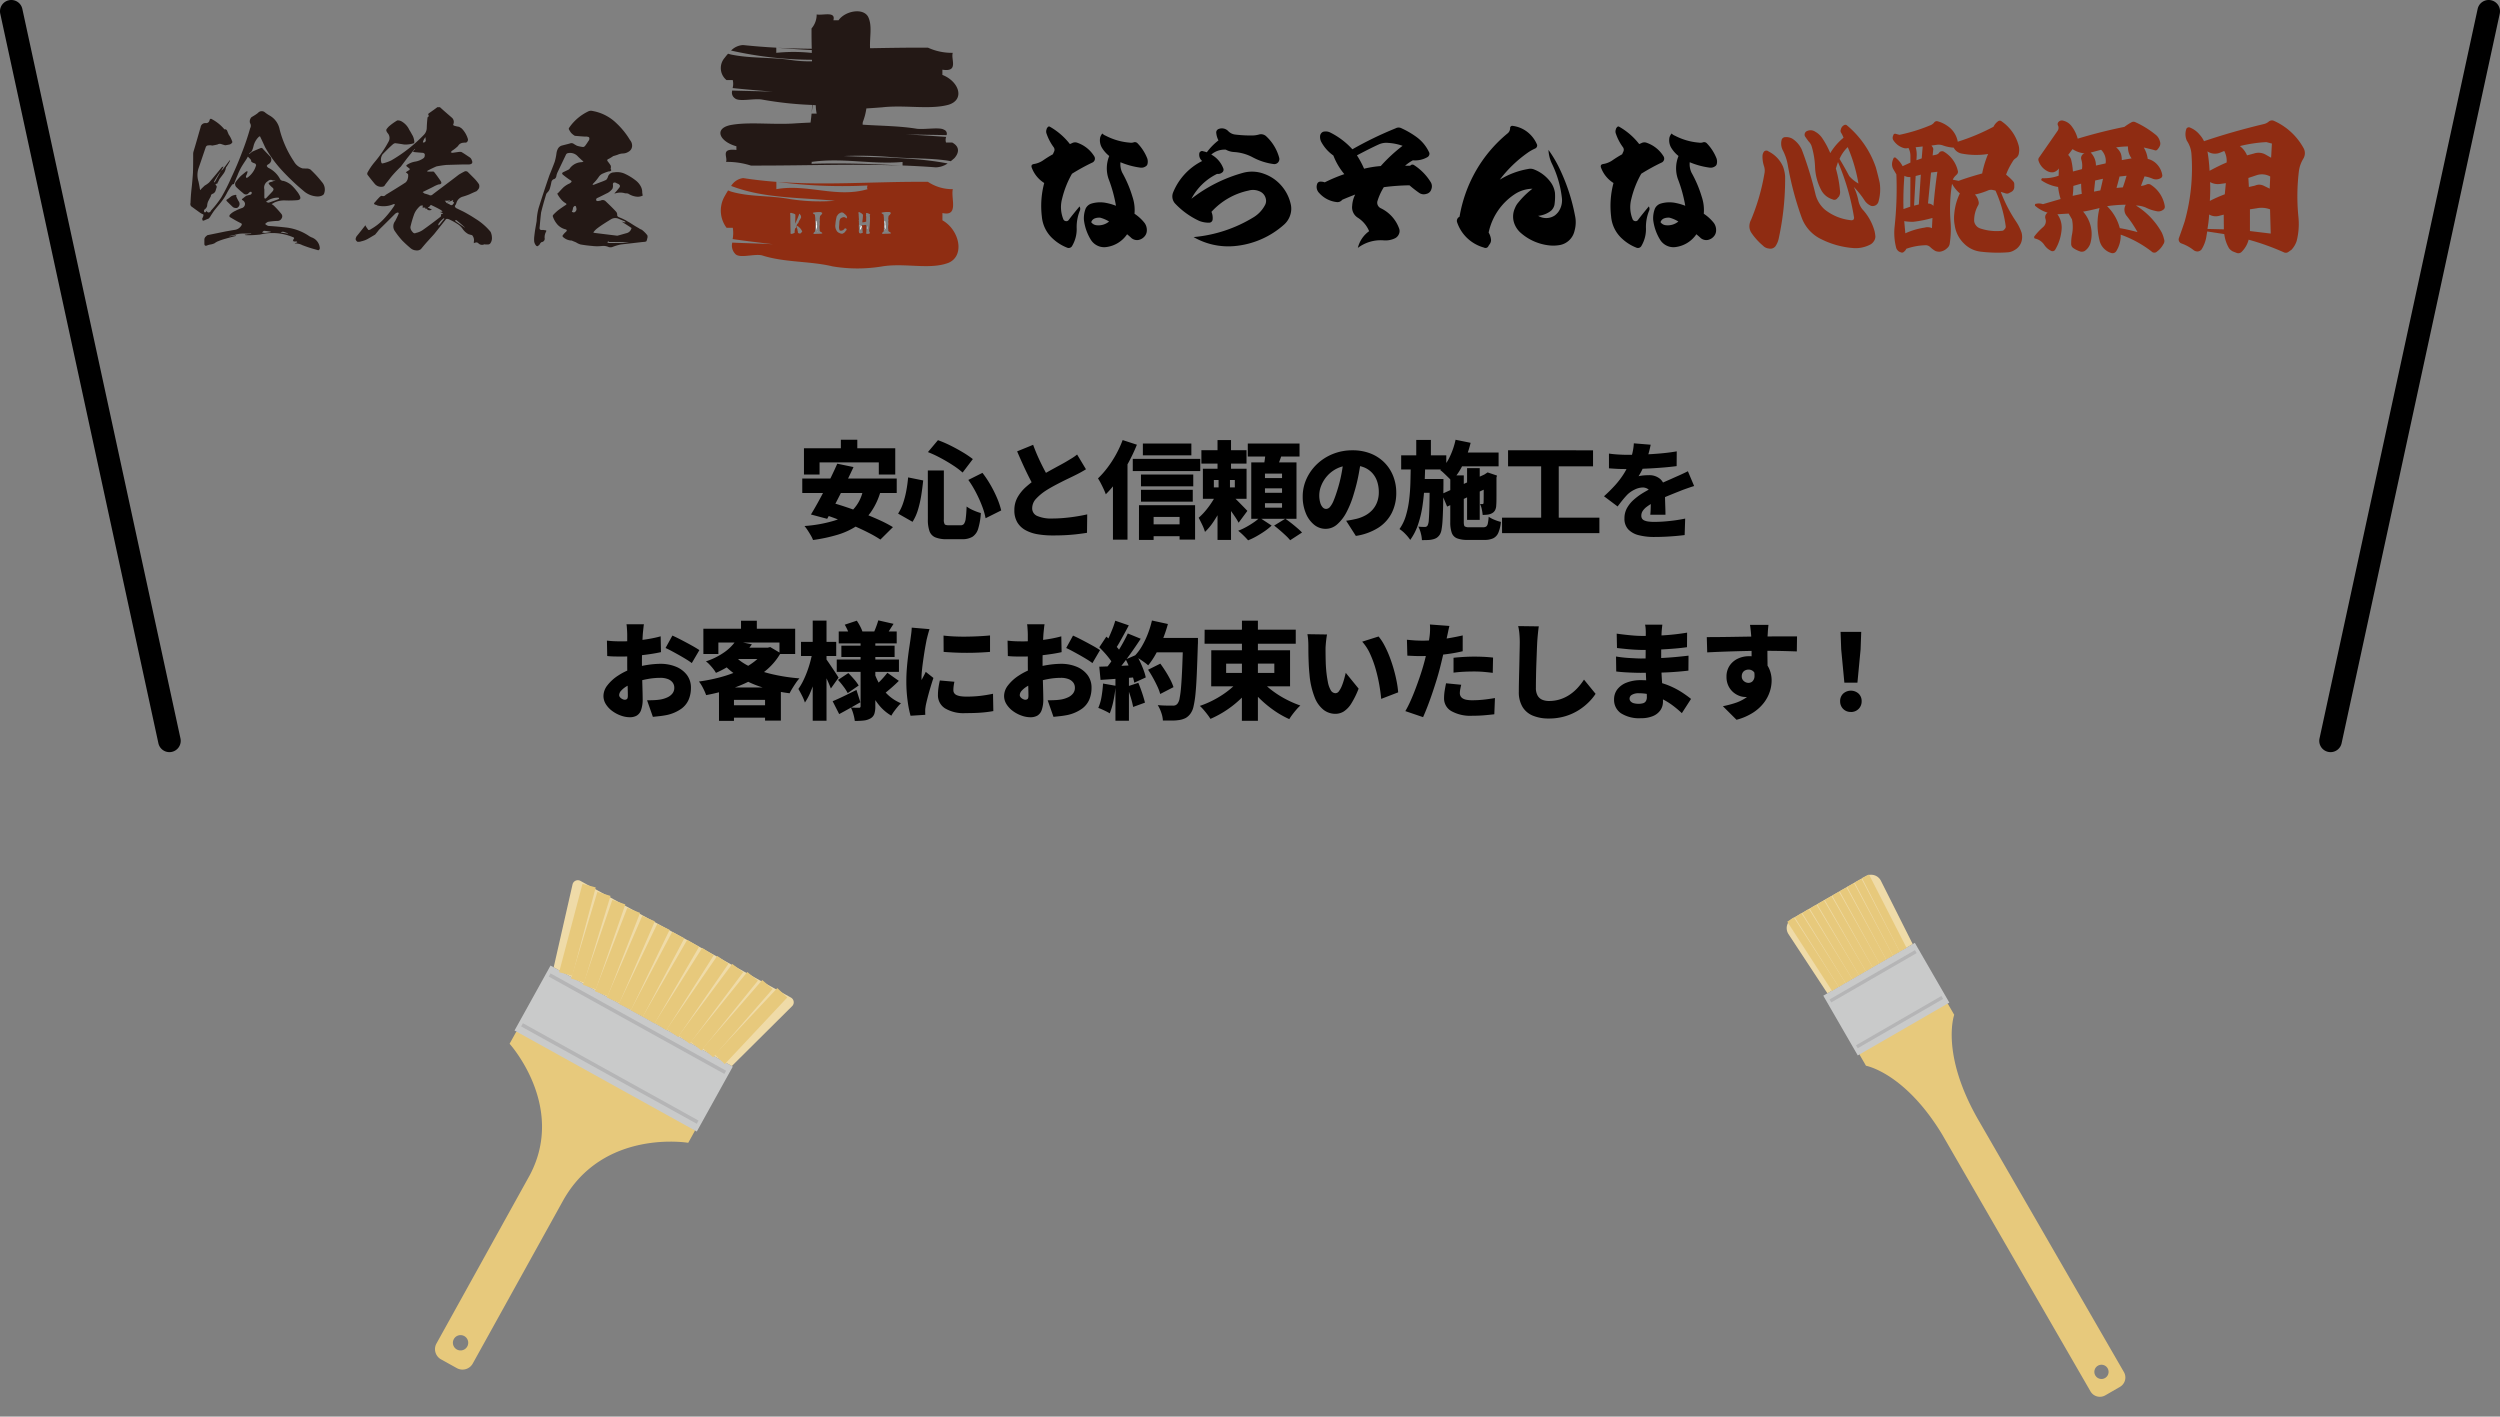 <svg xmlns="http://www.w3.org/2000/svg" width="332.001" height="188.123" viewBox="0 0 332.001 188.123">
  <rect x="0" y="0" width="332.001" height="188.123" fill="#808080" stroke="none"/>
  <g id="グループ_719" data-name="グループ 719" transform="translate(-553.5 -1901.644)">
    <g id="グループ_600" data-name="グループ 600" transform="translate(0 -11.044)">
      <path id="パス_6079" data-name="パス 6079" d="M-54.334-11.984h2.184v2.716h-2.184Zm-4.9,1.134H-47.11v3.486h-2.184v-1.61h-7.868v1.61h-2.072Zm4.424,2.044,2.156.448q-.406.882-.861,1.806t-.917,1.841q-.462.917-.9,1.736t-.819,1.491l-2.156-.574q.406-.658.861-1.477t.924-1.722q.469-.9.91-1.813T-54.81-8.806Zm3.444,3.374,2.31.294a9.243,9.243,0,0,1-1.267,2.73,7.22,7.22,0,0,1-1.9,1.862A9.657,9.657,0,0,1-54.789.637a21.4,21.4,0,0,1-3.241.693,3.38,3.38,0,0,0-.287-.6q-.2-.35-.427-.693a5.124,5.124,0,0,0-.42-.567,18.005,18.005,0,0,0,3.871-.686,6.107,6.107,0,0,0,2.6-1.512A5.2,5.2,0,0,0-51.366-5.432Zm-8.092-1.4h12.544v1.918H-59.458Zm2.324,4.592,1.512-1.414q.966.266,2.086.644t2.247.819q1.127.441,2.135.9a16.28,16.28,0,0,1,1.736.91l-1.666,1.652A15.5,15.5,0,0,0-50.673.357q-.945-.483-2.051-.959t-2.247-.9Q-56.112-1.932-57.134-2.24Zm14.35-5.67h2.128v6.5a1.175,1.175,0,0,0,.112.651q.112.133.56.133h1.54a.561.561,0,0,0,.462-.189,1.584,1.584,0,0,0,.231-.728q.077-.539.119-1.575a4.481,4.481,0,0,0,.91.511,7.018,7.018,0,0,0,.98.357,8.966,8.966,0,0,1-.35,2.065A1.937,1.937,0,0,1-36.855.9a2.628,2.628,0,0,1-1.407.322h-2.016A3.823,3.823,0,0,1-41.8.973a1.405,1.405,0,0,1-.763-.819,4.564,4.564,0,0,1-.217-1.568Zm.014-2.436,1.33-1.582a15.038,15.038,0,0,1,1.68.721q.854.427,1.624.889a13.627,13.627,0,0,1,1.33.9L-38.164-7.63A10.731,10.731,0,0,0-39.459-8.6q-.763-.5-1.624-.959A15.426,15.426,0,0,0-42.77-10.346ZM-45.4-6.986l2,.406q-.1.994-.259,1.995a14.291,14.291,0,0,1-.434,1.9,6.409,6.409,0,0,1-.721,1.6l-1.918-1.092a6.143,6.143,0,0,0,.651-1.351,11.749,11.749,0,0,0,.427-1.624A18.149,18.149,0,0,0-45.4-6.986Zm7.994.336,1.876-.938A13.876,13.876,0,0,1-34.44-5.95a16.015,16.015,0,0,1,.868,1.75,9.973,9.973,0,0,1,.532,1.6l-2.072,1.036a9.054,9.054,0,0,0-.462-1.6,16.878,16.878,0,0,0-.812-1.806A13.385,13.385,0,0,0-37.408-6.65Zm15.624-1.414q-.364.224-.749.434t-.819.42q-.308.154-.749.364t-.952.469q-.511.259-1.029.539t-.98.574A7,7,0,0,0-28.4-4.158a1.845,1.845,0,0,0-.525,1.274,1.086,1.086,0,0,0,.672,1.022,4.68,4.68,0,0,0,2.016.336q.7,0,1.519-.07t1.631-.2q.812-.126,1.47-.28l-.028,2.45q-.63.1-1.323.182t-1.484.126q-.791.042-1.729.042A11.8,11.8,0,0,1-28.189.567,5.119,5.119,0,0,1-29.813.021,2.861,2.861,0,0,1-30.9-1.015a3.086,3.086,0,0,1-.392-1.617,3.435,3.435,0,0,1,.434-1.729,5.454,5.454,0,0,1,1.148-1.393,13.949,13.949,0,0,1,1.54-1.176q.476-.322,1.008-.623t1.043-.581q.511-.28.952-.518t.749-.42q.448-.266.8-.483a6.18,6.18,0,0,0,.658-.469ZM-28.8-11.312q.35.952.742,1.806t.784,1.589l.714,1.337L-28.5-5.446q-.392-.672-.805-1.484t-.819-1.7q-.406-.889-.8-1.813Zm14.574-.168h6.44v1.568h-6.44Zm-.252,4.116h6.944V-5.8h-6.944Zm0,2.03H-7.6v1.568h-6.874Zm.812,4.578h5.306V.826h-5.306Zm-1.9-8.694h8.96v1.624h-8.96Zm.826,6.16h7.448V1.274H-9.352v-3.01H-12.8V1.316h-1.946Zm-2.17-8.652,1.89.616a22.669,22.669,0,0,1-1.134,2.4,23.446,23.446,0,0,1-1.421,2.3,13.6,13.6,0,0,1-1.575,1.883,6.94,6.94,0,0,0-.266-.651q-.182-.4-.392-.8a7.077,7.077,0,0,0-.378-.658,12.04,12.04,0,0,0,1.26-1.428,14.438,14.438,0,0,0,1.134-1.75A14.549,14.549,0,0,0-16.912-11.942ZM-18.2-7.924l1.932-1.932V1.288H-18.2ZM-6.454-10.6H-.462V-8.82H-6.454Zm2.142-1.344H-2.52v4.788H-4.312ZM-4.8-6.636v.98h2.786v-.98Zm-1.456-1.5h5.8v3.99h-5.8Zm1.946,3.052,1.232.616q-.322.8-.777,1.68A17.212,17.212,0,0,1-4.851-1.1,7.612,7.612,0,0,1-5.978.252,6.022,6.022,0,0,0-6.349-.7q-.259-.546-.469-.924a8.187,8.187,0,0,0,.98-1.015,11.356,11.356,0,0,0,.889-1.239A8.99,8.99,0,0,0-4.312-5.082Zm1.708.308q.168.14.49.448t.679.672l.658.672q.3.308.427.448L-1.512-.966a8.178,8.178,0,0,0-.427-.714q-.259-.392-.553-.8t-.574-.784q-.28-.371-.49-.637ZM-4.172-7.266H-2.66v2.52h.14V1.316H-4.312V-4.746h.14ZM-.294-11.48H6.58v1.722H-.294ZM1.988-5.53v.588H4.256V-5.53Zm0,1.974v.588H4.256v-.588Zm0-3.934V-6.9H4.256V-7.49ZM.168-8.974H6.174v7.49H.168ZM2.086-10.5l2.226.238q-.224.672-.455,1.288T3.444-7.91l-1.68-.308q.112-.5.2-1.134T2.086-10.5ZM1.274-1.638l1.6,1.05a7.482,7.482,0,0,1-.91.735Q1.428.518.854.84a9.1,9.1,0,0,1-1.106.532Q-.49,1.092-.868.721A8.47,8.47,0,0,0-1.568.1,8.479,8.479,0,0,0-.511-.392,11.3,11.3,0,0,0,.5-1.015,5.594,5.594,0,0,0,1.274-1.638ZM3.206-.588,4.69-1.5q.364.252.784.581t.8.658a8.441,8.441,0,0,1,.637.595L5.334,1.358A5.862,5.862,0,0,0,4.76.749Q4.4.406,3.983.049T3.206-.588ZM14.8-9.618q-.154,1.064-.378,2.268a22.58,22.58,0,0,1-.63,2.52,12.767,12.767,0,0,1-.966,2.45A5.527,5.527,0,0,1,11.571-.742a2.3,2.3,0,0,1-1.519.588A2.4,2.4,0,0,1,8.491-.721,3.807,3.807,0,0,1,7.4-2.261,5.651,5.651,0,0,1,7-4.424a5.653,5.653,0,0,1,.5-2.359A6.266,6.266,0,0,1,8.9-8.75,6.635,6.635,0,0,1,11-10.094a6.842,6.842,0,0,1,2.6-.49,6.474,6.474,0,0,1,2.415.427,5.32,5.32,0,0,1,1.834,1.2,5.28,5.28,0,0,1,1.169,1.8,5.992,5.992,0,0,1,.406,2.219,5.879,5.879,0,0,1-.588,2.653A5.059,5.059,0,0,1,17.066-.315a7.716,7.716,0,0,1-3.01,1.1L12.768-1.232q.448-.056.756-.119t.616-.133a4.87,4.87,0,0,0,1.218-.476,3.554,3.554,0,0,0,.938-.756,3.2,3.2,0,0,0,.6-1.029,3.7,3.7,0,0,0,.21-1.267,4.416,4.416,0,0,0-.231-1.47,3.107,3.107,0,0,0-.686-1.134,3,3,0,0,0-1.113-.728A4.209,4.209,0,0,0,13.566-8.6a4.449,4.449,0,0,0-1.911.385,4.211,4.211,0,0,0-1.365.994,4.349,4.349,0,0,0-.819,1.3A3.464,3.464,0,0,0,9.2-4.648a3.52,3.52,0,0,0,.126,1.015,1.529,1.529,0,0,0,.329.623.62.62,0,0,0,.455.21.7.7,0,0,0,.525-.28,3.092,3.092,0,0,0,.476-.833q.231-.553.483-1.365a18.259,18.259,0,0,0,.546-2.149,22.142,22.142,0,0,0,.322-2.261Zm12.474-.672h5.74v1.834h-5.74Zm1.554,2.072h1.68v6.874h-1.68ZM27.3-11.984l2,.406a14.628,14.628,0,0,1-1.008,2.849A8.146,8.146,0,0,1,26.782-6.5a5.023,5.023,0,0,0-.434-.469q-.28-.273-.567-.546a5.9,5.9,0,0,0-.511-.441,5.77,5.77,0,0,0,1.26-1.764A10,10,0,0,0,27.3-11.984Zm-1.82,7.2,6.09-2.786.686,1.652L26.18-3.108ZM26.6-7.252h1.792v6.2q0,.462.126.574a1.062,1.062,0,0,0,.616.112h1.834a.669.669,0,0,0,.406-.1.69.69,0,0,0,.21-.406,6.159,6.159,0,0,0,.112-.889,3.877,3.877,0,0,0,.77.406,5.3,5.3,0,0,0,.854.28A4.81,4.81,0,0,1,32.984.357a1.456,1.456,0,0,1-.679.742,2.666,2.666,0,0,1-1.169.217H28.91a3.792,3.792,0,0,1-1.414-.21,1.225,1.225,0,0,1-.7-.728,4.163,4.163,0,0,1-.2-1.428Zm4.438.014h-.112l.322-.21.308-.2,1.246.42-.07.266V-4.55q0,.462-.007.777T32.7-3.29a1.5,1.5,0,0,1-.154.665,1.007,1.007,0,0,1-.434.413,1.637,1.637,0,0,1-.595.175A5.9,5.9,0,0,1,30.9-2a6.163,6.163,0,0,0-.119-.763,2.728,2.728,0,0,0-.231-.693,1.063,1.063,0,0,0,.175.014h.147a.143.143,0,0,0,.1-.035.24.24,0,0,0,.049-.133q0-.056.007-.294t.007-.679V-7.238ZM20.076-9.912h5.992v1.876H20.076Zm2.282,3.136h2.156v1.834H22.358Zm-.28-5.18h1.946V-9.31H22.078ZM21.35-8.75h1.918q-.028,1.47-.1,2.884A27.044,27.044,0,0,1,22.9-3.157a14.116,14.116,0,0,1-.581,2.429A7.673,7.673,0,0,1,21.28,1.316a5.442,5.442,0,0,0-.644-.784,4.31,4.31,0,0,0-.784-.658,5.994,5.994,0,0,0,.84-1.736,12.5,12.5,0,0,0,.434-2.072q.14-1.106.175-2.324T21.35-8.75Zm2.52,1.974h1.82v.742q-.014,1.652-.042,2.821t-.077,1.939a10.32,10.32,0,0,1-.133,1.211,1.893,1.893,0,0,1-.21.637,1.493,1.493,0,0,1-.434.462,1.713,1.713,0,0,1-.532.21,2.944,2.944,0,0,1-.63.084q-.364.014-.8.014a4.269,4.269,0,0,0-.147-.917,3.946,3.946,0,0,0-.329-.875q.266.028.49.035t.364.007a.514.514,0,0,0,.217-.042A.439.439,0,0,0,23.6-.63a1.992,1.992,0,0,0,.147-.735q.049-.581.077-1.792t.042-3.255Zm10.4-3.808H45.556v2.128H34.272Zm-.8,8.946H46.4V.42H33.474Zm5.194-7.756h2.338V-.826H38.668Zm14.546-1.932q-.07.378-.231.994a12.62,12.62,0,0,1-.469,1.4q-.2.448-.434.938a7.774,7.774,0,0,1-.476.854A2.756,2.756,0,0,1,52-7.217q.252-.035.525-.049t.469-.014a2.2,2.2,0,0,1,1.512.532,2,2,0,0,1,.6,1.582q0,.294.007.693t.021.833q.014.434.028.854t.014.756H53.158q.028-.224.042-.518t.021-.63q.007-.336.014-.658t.007-.616A1.1,1.1,0,0,0,52.9-5.4a1.221,1.221,0,0,0-.721-.245,2.513,2.513,0,0,0-1.113.287,3.541,3.541,0,0,0-.945.651q-.308.322-.623.707t-.679.875L47.012-4.48a19.852,19.852,0,0,0,1.505-1.5,10.9,10.9,0,0,0,1.155-1.533,9.256,9.256,0,0,0,.812-1.659,9.984,9.984,0,0,0,.329-1.169,7.16,7.16,0,0,0,.161-1.169ZM47.67-10.15q.532.084,1.246.126t1.274.042q.91,0,2.023-.042t2.268-.14q1.155-.1,2.191-.28l-.014,1.96q-.742.1-1.624.175t-1.792.126q-.91.049-1.729.07t-1.435.021q-.28,0-.7-.007t-.868-.035q-.448-.028-.84-.056ZM58.982-5.838q-.238.07-.588.189t-.7.245q-.35.126-.616.238-.644.252-1.533.616T53.69-3.7a6.646,6.646,0,0,0-.98.6,2.293,2.293,0,0,0-.56.574,1.141,1.141,0,0,0-.182.623.731.731,0,0,0,.091.378.662.662,0,0,0,.294.252,1.887,1.887,0,0,0,.539.147,5.857,5.857,0,0,0,.826.049A19.2,19.2,0,0,0,55.762-1.2a20.269,20.269,0,0,0,2.03-.315L57.722.672q-.42.056-1.113.119t-1.463.1q-.77.035-1.47.035A8.129,8.129,0,0,1,51.639.693a2.871,2.871,0,0,1-1.4-.77,2.039,2.039,0,0,1-.511-1.463,2.779,2.779,0,0,1,.357-1.407,4.317,4.317,0,0,1,.931-1.12,8.627,8.627,0,0,1,1.246-.9q.672-.4,1.3-.707.644-.336,1.12-.553t.882-.392q.406-.175.8-.357.462-.2.9-.4t.889-.427ZM-80.486,12.52a3.843,3.843,0,0,0-.056.385q-.028.259-.056.525t-.042.448q-.028.476-.049.931t-.035.9q-.014.448-.021.9t-.007.91q0,.588.014,1.309t.035,1.428q.021.707.035,1.281t.014.868a4.209,4.209,0,0,1-.217,1.519,1.369,1.369,0,0,1-.6.742,1.878,1.878,0,0,1-.889.2,3.538,3.538,0,0,1-1.176-.217,4.379,4.379,0,0,1-1.141-.6,3.332,3.332,0,0,1-.854-.9,2.05,2.05,0,0,1-.329-1.12,2.325,2.325,0,0,1,.532-1.414,5.66,5.66,0,0,1,1.414-1.281A8.3,8.3,0,0,1-82,18.4a11.208,11.208,0,0,1,1.939-.476,11.805,11.805,0,0,1,1.771-.154,5.346,5.346,0,0,1,2.023.371,3.451,3.451,0,0,1,1.47,1.085,2.772,2.772,0,0,1,.553,1.75,4,4,0,0,1-.287,1.519,2.943,2.943,0,0,1-.973,1.232,5.241,5.241,0,0,1-1.89.833q-.49.1-.966.154t-.938.1l-.77-2.2q.5,0,.952-.021a7.243,7.243,0,0,0,.8-.077,3.727,3.727,0,0,0,.966-.3,1.77,1.77,0,0,0,.658-.518,1.185,1.185,0,0,0,.238-.735,1.144,1.144,0,0,0-.224-.714,1.429,1.429,0,0,0-.637-.455,2.761,2.761,0,0,0-1-.161,9.445,9.445,0,0,0-1.771.175,10.384,10.384,0,0,0-1.7.469,5.949,5.949,0,0,0-1.036.5,3.031,3.031,0,0,0-.7.574.894.894,0,0,0-.252.574.413.413,0,0,0,.077.238.782.782,0,0,0,.2.2,1.144,1.144,0,0,0,.245.133.629.629,0,0,0,.224.049.467.467,0,0,0,.28-.091q.126-.091.126-.455t-.021-1.05q-.021-.7-.042-1.589t-.021-1.771v-3.7q0-.154-.014-.427t-.035-.546a3.146,3.146,0,0,0-.049-.4Zm3.78,1.5q.56.252,1.246.609t1.316.707q.63.35,1.022.616l-1.008,1.722q-.252-.2-.7-.476t-.973-.574q-.525-.294-1.008-.553t-.805-.4Zm-8.694.672q.644.07,1.141.084t.875.014q.56,0,1.225-.049t1.351-.133q.686-.084,1.344-.21t1.2-.28l.042,2.1q-.616.14-1.316.245t-1.393.182q-.693.077-1.309.119t-1.078.042q-.756,0-1.218-.014t-.826-.056Zm17.094.056,2.156.434A10.766,10.766,0,0,1-68.124,17.3a12.243,12.243,0,0,1-2.8,1.673,3.648,3.648,0,0,0-.357-.532q-.231-.294-.49-.567a3.137,3.137,0,0,0-.483-.427,9.327,9.327,0,0,0,2.464-1.225A6.1,6.1,0,0,0-68.306,14.746Zm.686.882h3.794v1.5h-5.152Zm3.178,0h.392l.336-.084,1.372.812a8.4,8.4,0,0,1-1.722,2.107A11.179,11.179,0,0,1-66.4,20.045a17.739,17.739,0,0,1-2.779,1.127,26.629,26.629,0,0,1-3.045.756,7.361,7.361,0,0,0-.413-.938,5.332,5.332,0,0,0-.539-.868,22.519,22.519,0,0,0,2.8-.56,16.737,16.737,0,0,0,2.527-.889A9.8,9.8,0,0,0-65.8,17.455a5.2,5.2,0,0,0,1.358-1.547Zm-3.99,1.12a7.157,7.157,0,0,0,2.1,1.428,14.934,14.934,0,0,0,2.947.987,24.507,24.507,0,0,0,3.549.539,5,5,0,0,0-.469.6q-.245.357-.469.721a7.108,7.108,0,0,0-.364.658,20.71,20.71,0,0,1-3.619-.784,13.881,13.881,0,0,1-3.038-1.365,10.393,10.393,0,0,1-2.4-2.009Zm-2.086,4.158H-62.3v4.4h-2.1V22.558h-4.13v2.786h-1.988Zm1.008,2.366h6.118v1.652H-69.51Zm1.918-11.228h2.1V14.13h-2.1Zm-5,1.064H-60.4v3.36h-2.086V14.942H-70.6v1.526H-72.59Zm17.976.364h7.7v1.582h-7.7Zm.35,1.89h7.07v1.5h-7.07ZM-54.88,17.2h8.26v1.638h-8.26ZM-49.364,12l2.03.462q-.308.476-.574.9t-.476.714l-1.582-.448q.168-.364.336-.819T-49.364,12Zm-4.452.574,1.6-.532a7.45,7.45,0,0,1,.455.77,4.537,4.537,0,0,1,.315.742l-1.694.6a4.226,4.226,0,0,0-.266-.77A8.221,8.221,0,0,0-53.816,12.576Zm5.656,6.384,1.526,1.078q-.476.476-.994.924t-.924.77l-1.3-.98q.266-.224.581-.532t.609-.644Q-48.37,19.24-48.16,18.96Zm-6.552.952L-53.34,19q.364.364.763.826a5.568,5.568,0,0,1,.609.826l-1.456,1.008a5.953,5.953,0,0,0-.553-.861A10.808,10.808,0,0,0-54.712,19.912Zm-.714,2.828q.616-.252,1.456-.658t1.708-.84l.518,1.638q-.686.392-1.421.805t-1.393.763Zm3.71-8.2h1.96V23.4a3.171,3.171,0,0,1-.133,1.022,1.123,1.123,0,0,1-.511.6,2.305,2.305,0,0,1-.9.28,11,11,0,0,1-1.183.056,5.572,5.572,0,0,0-.189-.91A4.653,4.653,0,0,0-53,23.58q.294.014.623.021t.441.007a.225.225,0,0,0,.175-.056.249.249,0,0,0,.049-.168Zm1.848,4.48a8.339,8.339,0,0,0,.791,1.659,5.994,5.994,0,0,0,1.169,1.372,5.743,5.743,0,0,0,1.554.959,5.2,5.2,0,0,0-.441.476q-.245.294-.469.6a4.757,4.757,0,0,0-.364.574A5.932,5.932,0,0,1-49.2,23.335a8.35,8.35,0,0,1-1.162-1.827,13.44,13.44,0,0,1-.805-2.2Zm-9.758-4.158h4.676v1.876h-4.676Zm1.554-2.828h1.834v13.3h-1.834Zm-.028,4.158,1.092.378q-.14.826-.35,1.715t-.469,1.743a14.8,14.8,0,0,1-.581,1.6,7.524,7.524,0,0,1-.7,1.288,6.128,6.128,0,0,0-.392-.931q-.266-.525-.476-.875a7.594,7.594,0,0,0,.616-1.036,12.67,12.67,0,0,0,.539-1.246q.245-.658.427-1.337T-58.1,16.188Zm1.792.924q.112.14.35.49t.511.756q.273.406.5.756t.308.49l-1.022,1.442q-.126-.322-.308-.749t-.4-.875q-.217-.448-.413-.847t-.35-.665Zm15.61-3.094q.686.084,1.512.119t1.673.021q.847-.014,1.624-.056t1.365-.1v2.184q-.686.056-1.47.091t-1.6.035q-.812,0-1.6-.035t-1.491-.091Zm1.442,6.132q-.07.336-.1.588a3.868,3.868,0,0,0-.035.532.69.69,0,0,0,.112.392.757.757,0,0,0,.329.266,2.08,2.08,0,0,0,.539.147,5.092,5.092,0,0,0,.756.049,15.945,15.945,0,0,0,1.757-.091q.819-.091,1.771-.287l.042,2.3a15.6,15.6,0,0,1-1.561.2q-.875.07-2.121.07a4.8,4.8,0,0,1-2.751-.644A2.042,2.042,0,0,1-41.44,21.9a6.73,6.73,0,0,1,.063-.91q.063-.462.189-1.008Zm-3.3-6.986q-.056.154-.14.448t-.154.574q-.07.28-.1.406l-.126.672q-.084.448-.175,1.029t-.175,1.19q-.084.609-.14,1.162t-.056.945v.154a.641.641,0,0,0,.014.168q.1-.2.189-.364t.182-.343q.091-.175.175-.371l1.022.812q-.21.63-.413,1.316t-.357,1.288q-.154.6-.238.994-.028.154-.056.364a2.606,2.606,0,0,0-.028.308V24.2q0,.175.014.343l-1.96.126a13.8,13.8,0,0,1-.385-1.939,19.1,19.1,0,0,1-.175-2.667q0-.8.063-1.61t.154-1.561q.091-.749.182-1.351t.147-.994q.042-.322.1-.756t.07-.826Zm15.274-.644a3.843,3.843,0,0,0-.056.385q-.028.259-.056.525t-.042.448q-.028.476-.049.931t-.035.9q-.014.448-.021.9t-.007.91q0,.588.014,1.309t.035,1.428q.021.707.035,1.281t.014.868a4.209,4.209,0,0,1-.217,1.519,1.369,1.369,0,0,1-.6.742,1.878,1.878,0,0,1-.889.2,3.538,3.538,0,0,1-1.176-.217,4.38,4.38,0,0,1-1.141-.6,3.332,3.332,0,0,1-.854-.9,2.05,2.05,0,0,1-.329-1.12,2.325,2.325,0,0,1,.532-1.414,5.66,5.66,0,0,1,1.414-1.281A8.3,8.3,0,0,1-28.8,18.4a11.208,11.208,0,0,1,1.939-.476,11.805,11.805,0,0,1,1.771-.154,5.346,5.346,0,0,1,2.023.371,3.451,3.451,0,0,1,1.47,1.085,2.772,2.772,0,0,1,.553,1.75,4,4,0,0,1-.287,1.519,2.943,2.943,0,0,1-.973,1.232,5.241,5.241,0,0,1-1.89.833q-.49.1-.966.154t-.938.1l-.77-2.2q.5,0,.952-.021a7.243,7.243,0,0,0,.8-.077,3.727,3.727,0,0,0,.966-.3,1.77,1.77,0,0,0,.658-.518,1.185,1.185,0,0,0,.238-.735,1.144,1.144,0,0,0-.224-.714,1.429,1.429,0,0,0-.637-.455,2.761,2.761,0,0,0-1-.161,9.444,9.444,0,0,0-1.771.175,10.384,10.384,0,0,0-1.7.469,5.949,5.949,0,0,0-1.036.5,3.031,3.031,0,0,0-.7.574.894.894,0,0,0-.252.574.413.413,0,0,0,.077.238.782.782,0,0,0,.2.2,1.143,1.143,0,0,0,.245.133.629.629,0,0,0,.224.049.467.467,0,0,0,.28-.091q.126-.091.126-.455t-.021-1.05q-.021-.7-.042-1.589t-.021-1.771v-3.7q0-.154-.014-.427t-.035-.546a3.147,3.147,0,0,0-.049-.4Zm3.78,1.5q.56.252,1.246.609t1.316.707q.63.35,1.022.616l-1.008,1.722q-.252-.2-.7-.476t-.973-.574q-.525-.294-1.008-.553t-.805-.4Zm-8.694.672q.644.07,1.141.084t.875.014q.56,0,1.225-.049t1.351-.133q.686-.084,1.344-.21t1.2-.28l.042,2.1q-.616.14-1.316.245t-1.393.182q-.693.077-1.309.119t-1.078.042q-.756,0-1.218-.014t-.826-.056Zm18.662,3.864,1.624-.812q.35.476.7,1.029t.63,1.1a6.393,6.393,0,0,1,.42.994l-1.764.91a5.983,5.983,0,0,0-.371-.994q-.259-.56-.581-1.141T-13.538,18.554Zm.686-4.228h4.858v1.918h-4.858Zm3.976,0h1.96v.567a3.274,3.274,0,0,1-.014.343q-.07,2.282-.14,3.885t-.175,2.653A12.866,12.866,0,0,1-7.5,23.433a2.476,2.476,0,0,1-.371.9,2.031,2.031,0,0,1-.665.63,2.769,2.769,0,0,1-.819.266,6.232,6.232,0,0,1-.994.077q-.6.007-1.218-.007a3.685,3.685,0,0,0-.21-1.022,4.51,4.51,0,0,0-.476-1.022q.644.056,1.19.063t.826.007a.893.893,0,0,0,.343-.056.746.746,0,0,0,.259-.2,1.564,1.564,0,0,0,.287-.728,13.285,13.285,0,0,0,.2-1.561q.084-1,.147-2.506t.119-3.563Zm-4.144-2.31,2.114.462A17.694,17.694,0,0,1-11.6,14.55a17.145,17.145,0,0,1-.9,1.9,10.077,10.077,0,0,1-1.022,1.526,5.687,5.687,0,0,0-.525-.42q-.329-.238-.679-.462t-.6-.364a6.755,6.755,0,0,0,.973-1.3,11.233,11.233,0,0,0,.784-1.631A13.01,13.01,0,0,0-13.02,12.016Zm-4.872.028,1.792.616q-.294.56-.609,1.134t-.609,1.1a9.946,9.946,0,0,1-.574.917l-1.358-.546a10.878,10.878,0,0,0,.5-.994q.252-.56.483-1.141A10.73,10.73,0,0,0-17.892,12.044Zm1.666,1.694,1.708.7q-.532.812-1.141,1.68t-1.225,1.659q-.616.791-1.162,1.379l-1.218-.616q.406-.476.826-1.071t.826-1.239q.406-.644.763-1.288T-16.226,13.738Zm-3.794,1.834.938-1.414q.364.308.749.693t.707.756a3.687,3.687,0,0,1,.49.693l-1.022,1.6a4.254,4.254,0,0,0-.462-.749q-.308-.413-.679-.826T-20.02,15.572Zm3.514,1.61,1.414-.616q.28.476.532,1.015t.441,1.057a6.482,6.482,0,0,1,.273.938l-1.526.7a6.707,6.707,0,0,0-.245-.938q-.175-.532-.406-1.1T-16.506,17.182Zm-3.514.966q.994-.028,2.38-.091t2.814-.133l-.014,1.6q-1.316.112-2.632.21t-2.38.168Zm3.7,2.632,1.484-.49q.266.63.511,1.365t.371,1.267l-1.568.574a11.883,11.883,0,0,0-.329-1.309Q-16.086,21.424-16.324,20.78Zm-3.192-.392,1.666.294a16.175,16.175,0,0,1-.294,2,9.5,9.5,0,0,1-.49,1.666,4.284,4.284,0,0,0-.448-.252q-.28-.14-.574-.273a5.412,5.412,0,0,0-.5-.2,6.23,6.23,0,0,0,.434-1.491A15.988,15.988,0,0,0-19.516,20.388Zm1.638-1.3h1.792V25.33h-1.792Zm11.844-5.852H6.076V15.1H-6.034Zm4.956-1.2H1.05v13.3H-1.078Zm-.112,7.616,1.708.728A10.787,10.787,0,0,1-.637,21.816a15.3,15.3,0,0,1-1.393,1.3,13.482,13.482,0,0,1-1.561,1.106,13.69,13.69,0,0,1-1.659.861,6.989,6.989,0,0,0-.4-.574q-.245-.322-.511-.63a5.4,5.4,0,0,0-.5-.518,12.861,12.861,0,0,0,1.624-.679,13.2,13.2,0,0,0,1.519-.889A11.513,11.513,0,0,0-2.2,20.752,8.148,8.148,0,0,0-1.19,19.646Zm2.52.126a8.443,8.443,0,0,0,1.407,1.386,12.8,12.8,0,0,0,1.869,1.225,13.96,13.96,0,0,0,2.072.917,5.713,5.713,0,0,0-.518.532q-.28.322-.532.658a7.318,7.318,0,0,0-.42.616,12.452,12.452,0,0,1-2.079-1.19,15.074,15.074,0,0,1-1.9-1.589A13.009,13.009,0,0,1-.336,20.486Zm-4.508-2.03v1.232h6.4V17.742Zm-1.974-1.778H5.32v4.788H-5.152Zm15.372-2.1q-.056.294-.1.658t-.07.7q-.028.336-.028.546,0,.462.007.924t.021.917q.014.455.056.931a15.945,15.945,0,0,0,.224,1.617,3.406,3.406,0,0,0,.385,1.106.739.739,0,0,0,.651.4.578.578,0,0,0,.448-.28,3.163,3.163,0,0,0,.385-.714,8.075,8.075,0,0,0,.3-.9q.126-.462.21-.812l1.708,2.1a11.529,11.529,0,0,1-.966,1.967,3.368,3.368,0,0,1-.994,1.057,2.107,2.107,0,0,1-1.134.322A2.564,2.564,0,0,1,9.793,23.9a3.893,3.893,0,0,1-1.2-1.666A10.654,10.654,0,0,1,7.9,19.17q-.07-.672-.1-1.386t-.042-1.358q-.007-.644-.007-1.078,0-.322-.028-.735a6.417,6.417,0,0,0-.1-.777Zm6.846.266a6.572,6.572,0,0,1,.784,1.19,13.8,13.8,0,0,1,.693,1.54q.315.826.553,1.673t.385,1.631a12.265,12.265,0,0,1,.189,1.386l-2.254.868q-.07-.8-.245-1.82a20.576,20.576,0,0,0-.476-2.093,14.05,14.05,0,0,0-.742-2.037A6.229,6.229,0,0,0,14.9,14.83Zm9.408-1.4q-.084.322-.175.763t-.147.679q-.1.462-.245,1.162t-.329,1.484q-.182.784-.364,1.5t-.448,1.589q-.266.861-.567,1.75t-.616,1.708q-.315.819-.609,1.477l-2.352-.8a13.455,13.455,0,0,0,.658-1.288q.35-.77.686-1.659t.63-1.764q.294-.875.49-1.6.14-.5.259-1.008t.217-.973q.1-.469.168-.889t.112-.756a8.129,8.129,0,0,0,.063-.875,5.954,5.954,0,0,0-.021-.693Zm-3.836,1.96q.91,0,1.841-.084t1.876-.245q.945-.161,1.883-.371V16.1q-.868.21-1.862.35t-1.967.217q-.973.077-1.785.077-.532,0-.952-.021t-.784-.035l-.056-2.114q.574.056.966.084T22.638,14.69Zm4.382,2.268q.616-.07,1.351-.112t1.421-.042q.588,0,1.211.028t1.267.1l-.042,2.03q-.518-.07-1.148-.126t-1.288-.056q-.756,0-1.428.035t-1.344.119Zm1.022,3.584q-.07.266-.126.581a3.1,3.1,0,0,0-.056.525.852.852,0,0,0,.091.4.816.816,0,0,0,.28.3,1.411,1.411,0,0,0,.511.189,4.158,4.158,0,0,0,.784.063,13.9,13.9,0,0,0,1.449-.077q.735-.077,1.547-.217l-.084,2.156q-.6.07-1.323.133t-1.6.063a5.15,5.15,0,0,1-2.793-.623,1.921,1.921,0,0,1-.959-1.687,6.424,6.424,0,0,1,.091-1.071q.091-.539.175-.931Zm10.3-7.756q-.07.49-.126,1.078t-.084,1.05q-.028.546-.056,1.337T38.024,17.9q-.028.861-.042,1.666t-.014,1.379A2.053,2.053,0,0,0,38.2,22a1.284,1.284,0,0,0,.623.546,2.264,2.264,0,0,0,.868.161,4.8,4.8,0,0,0,1.5-.224,5.079,5.079,0,0,0,1.26-.609,5.841,5.841,0,0,0,1.05-.9,8.127,8.127,0,0,0,.854-1.106l1.54,1.89a6.862,6.862,0,0,1-.875,1.071,7.7,7.7,0,0,1-1.33,1.071,7.218,7.218,0,0,1-1.785.819,7.437,7.437,0,0,1-2.226.315,5.414,5.414,0,0,1-2.114-.378,2.88,2.88,0,0,1-1.379-1.169A3.8,3.8,0,0,1,35.7,21.48q0-.532.014-1.253t.035-1.512q.021-.791.035-1.547t.028-1.351q.014-.595.014-.9,0-.574-.049-1.127a7.317,7.317,0,0,0-.161-1.029Zm16.408-.224q-.028.224-.056.5t-.042.525q-.014.308-.028.805t-.021,1.078q-.007.581-.007,1.141v1.008q0,.518.035,1.211t.084,1.428q.049.735.084,1.4t.035,1.113a1.983,1.983,0,0,1-.343,1.155,2.248,2.248,0,0,1-.994.777,3.978,3.978,0,0,1-1.575.28,4.5,4.5,0,0,1-2.681-.665,2.145,2.145,0,0,1-.9-1.827,2.168,2.168,0,0,1,.427-1.33,2.816,2.816,0,0,1,1.232-.9,5.038,5.038,0,0,1,1.911-.329,9.584,9.584,0,0,1,2.191.238,9.83,9.83,0,0,1,1.855.623,10.8,10.8,0,0,1,1.491.819q.651.434,1.113.812l-1.218,1.89a14.233,14.233,0,0,0-1.141-.966,9.209,9.209,0,0,0-1.351-.854,7.93,7.93,0,0,0-1.533-.6,6.265,6.265,0,0,0-1.687-.224,1.708,1.708,0,0,0-.91.2.585.585,0,0,0-.322.5.551.551,0,0,0,.147.385.872.872,0,0,0,.413.238,2.281,2.281,0,0,0,.63.077,2.059,2.059,0,0,0,.609-.077.648.648,0,0,0,.371-.28,1.043,1.043,0,0,0,.126-.553q0-.266-.028-.8t-.056-1.2q-.028-.665-.056-1.337t-.028-1.2q0-.518.007-1.113t.007-1.169q0-.574.007-1.036t.007-.714q0-.2-.021-.5a3.065,3.065,0,0,0-.077-.525Zm-6.062,1.19q.392.056.854.112t.931.1q.469.049.882.07t.721.021q1.484,0,2.912-.084a29.757,29.757,0,0,0,3.052-.35l-.014,1.932q-.672.1-1.631.182t-2.072.133q-1.113.049-2.233.049-.42,0-1.029-.035t-1.232-.1q-.623-.063-1.1-.119ZM48.608,16.8q.322.056.784.112t.945.084q.483.028.9.049t.658.021q1.456,0,2.569-.056t2.03-.14q.917-.084,1.743-.182l-.014,1.988q-.728.084-1.407.14t-1.393.091q-.714.035-1.575.049t-1.981.014q-.364,0-.959-.021T49.7,18.89q-.616-.042-1.064-.1Zm20.244-4.2q-.014.126-.042.413t-.042.567q-.014.28-.028.406-.014.28-.021.763t-.007,1.071q0,.588.007,1.183t.014,1.113q.007.518.007.854l-2.128-.616V16.594q0-.532-.007-1.043t-.021-.924q-.014-.413-.028-.623-.042-.5-.084-.875T66.4,12.6Zm-8.19,1.624q.658,0,1.47-.007t1.68-.021l1.694-.028q.826-.014,1.519-.021t1.155-.007q.476,0,1.113-.007t1.288-.007h2.065l-.028,2q-.686-.028-1.82-.056t-2.688-.028q-.98,0-1.96.021t-1.925.049q-.945.028-1.827.063t-1.68.077Zm7.714,4.186a6.659,6.659,0,0,1-.28,2.093,2.24,2.24,0,0,1-2.338,1.673,2.257,2.257,0,0,1-.812-.168,2.671,2.671,0,0,1-.812-.5,2.581,2.581,0,0,1-.616-.84,2.727,2.727,0,0,1-.238-1.176,2.576,2.576,0,0,1,.406-1.463,2.684,2.684,0,0,1,1.085-.938,3.374,3.374,0,0,1,1.491-.329,2.947,2.947,0,0,1,1.652.441,2.79,2.79,0,0,1,1.015,1.176,3.843,3.843,0,0,1,.343,1.645,4.762,4.762,0,0,1-.238,1.428,4.957,4.957,0,0,1-.777,1.477,5.7,5.7,0,0,1-1.435,1.316,7.688,7.688,0,0,1-2.212.959L62.8,23.4a13.564,13.564,0,0,0,1.638-.427,5.572,5.572,0,0,0,1.4-.679,3.079,3.079,0,0,0,.973-1.064,3.255,3.255,0,0,0,.357-1.6,1.1,1.1,0,0,0-.28-.812.933.933,0,0,0-.686-.28,1.049,1.049,0,0,0-.42.091.772.772,0,0,0-.343.294.942.942,0,0,0-.133.525.771.771,0,0,0,.28.616.93.93,0,0,0,.616.238.788.788,0,0,0,.511-.189A.993.993,0,0,0,67,19.436a3.353,3.353,0,0,0-.238-1.358Zm10.556,1.862-.42-4.424-.084-2.324h2.744l-.084,2.324-.42,4.424Zm.868,3.892a1.38,1.38,0,0,1-1.029-.406,1.4,1.4,0,0,1-.4-1.022,1.34,1.34,0,0,1,.406-1.008,1.528,1.528,0,0,1,2.044,0,1.34,1.34,0,0,1,.406,1.008A1.388,1.388,0,0,1,79.8,24.168Z" transform="translate(719.5 1983.072)"/>
      <path id="パス_6080" data-name="パス 6080" d="M21,98.384A1.5,1.5,0,0,1,19.534,97.2L-1.466.318A1.5,1.5,0,0,1-.318-1.466,1.5,1.5,0,0,1,1.466-.318l21,96.884A1.5,1.5,0,0,1,21,98.384Z" transform="translate(555 1914.188)"/>
      <path id="パス_3910" data-name="パス 3910" d="M0,98.384a1.505,1.505,0,0,1-.319-.034,1.5,1.5,0,0,1-1.148-1.784l21-96.884a1.5,1.5,0,0,1,1.784-1.148A1.5,1.5,0,0,1,22.466.318L1.466,97.2A1.5,1.5,0,0,1,0,98.384Z" transform="translate(863 1914.188)"/>
      <g id="グループ_612" data-name="グループ 612" transform="translate(-9.5 116.145)">
        <path id="パス_6082" data-name="パス 6082" d="M11.566,12.768a4.353,4.353,0,0,0-1.178-.51,1.619,1.619,0,0,0-.7.088.787.787,0,0,0-.492.51.969.969,0,0,0,.668.4A2.223,2.223,0,0,0,11.566,12.768Zm.914-2.092A18.3,18.3,0,0,0,11.5,7.107a4.317,4.317,0,0,1,.088-3.041A4.153,4.153,0,0,1,10.6,2.941a1.94,1.94,0,0,1-.211-1.354,1.485,1.485,0,0,1,.281-.51,1.238,1.238,0,0,0,.457.3,8.305,8.305,0,0,0,3.182.914,1.033,1.033,0,0,0,.563-.053.5.5,0,0,1,.439.105,6.067,6.067,0,0,1,1.336,2.074,1.35,1.35,0,0,1,.018.721.487.487,0,0,1-.229.3,1,1,0,0,1-.686.176,10.265,10.265,0,0,1-2.672-.721,2.658,2.658,0,0,0,.229,1.371A15.779,15.779,0,0,1,14.678,9.5a5.487,5.487,0,0,1,.264,2.232,5.742,5.742,0,0,1,1.354,1.248,1.631,1.631,0,0,1,.281,1.055,1.206,1.206,0,0,1-.352.765,1.416,1.416,0,0,1-.738.413,1.16,1.16,0,0,1-.949-.246q-.176-.176-.58-.51a3.945,3.945,0,0,1-2.795,1.705,2.035,2.035,0,0,1-1.134-.185,2.105,2.105,0,0,1-.87-.765,6.511,6.511,0,0,1-.932-2.637,3.525,3.525,0,0,1,.229-1.529,1.264,1.264,0,0,1,.791-.668,4.072,4.072,0,0,1,1.986-.07A7.31,7.31,0,0,1,12.48,10.676ZM2.953,7.652A4.066,4.066,0,0,1,1.266,5.525.532.532,0,0,1,1.3,5.262a.622.622,0,0,1,.229-.123,2.982,2.982,0,0,0,1.248-.475A15.082,15.082,0,0,1,4.1,3.838l.141-.316a.57.57,0,0,0-.053-.65A6.559,6.559,0,0,1,3.27,1.113.785.785,0,0,1,3.252.568.593.593,0,0,1,3.445.217.194.194,0,0,1,3.709.182a8.957,8.957,0,0,1,2.654,2.3l.281-.123A.857.857,0,0,1,7.4,2.326,4.274,4.274,0,0,1,9.615,4.137a.58.58,0,0,1,.053.422A.592.592,0,0,1,9.4,4.91a26.718,26.718,0,0,0-2.76,1.512,12.651,12.651,0,0,0-1.318,3.34,4.254,4.254,0,0,0,.158,2.672.409.409,0,0,0,.352.281.371.371,0,0,0,.387-.176q.545-.721,1.424-1.775a.61.61,0,0,1,.018.615,5.786,5.786,0,0,0-.4,2.2,4.364,4.364,0,0,1-.58,2.391.526.526,0,0,1-.7.264,6.03,6.03,0,0,1-1.9-1.2A4.486,4.486,0,0,1,2.637,12.1,11.828,11.828,0,0,1,2.953,7.652ZM22.5,9.744A19.689,19.689,0,0,1,29.359,6.3a4.538,4.538,0,0,1,2.76.123A5.444,5.444,0,0,1,34.4,7.951a5.572,5.572,0,0,1,1.274,2.443,2.678,2.678,0,0,1-.044,1.5,2.866,2.866,0,0,1-.817,1.274,11.382,11.382,0,0,1-6.645,2.865,9.2,9.2,0,0,1-5.379-1.2,18.29,18.29,0,0,0,8-2.654,4.163,4.163,0,0,0,1.477-1.582,1.17,1.17,0,0,0,.088-.949,1.371,1.371,0,0,0-.861-.914A2.1,2.1,0,0,0,30.1,8.654a9.233,9.233,0,0,0-4.939,2.83,2.027,2.027,0,0,1,.158,1,.466.466,0,0,1-.475.439,3.473,3.473,0,0,1-1.283-.229,10.394,10.394,0,0,1-3.164-2.25,1.4,1.4,0,0,1-.316-1.564,8.062,8.062,0,0,1,3.85-4.148,1.068,1.068,0,0,1-.387-.967.341.341,0,0,1,.167-.29.318.318,0,0,1,.325-.044,4.223,4.223,0,0,1,.51.141,8.189,8.189,0,0,1,1.547-1.582,2.632,2.632,0,0,1-.3-1.09A.51.51,0,0,1,26.16.463a1.155,1.155,0,0,1,1.213.281,1.538,1.538,0,0,0,.949.475,17.409,17.409,0,0,0,2.285.123,3.408,3.408,0,0,0,.844-.123,1,1,0,0,1,1,.246,6.032,6.032,0,0,1,1.705,2.83.672.672,0,0,1-.721.844,8.138,8.138,0,0,1-2.795-.9,6,6,0,0,0-2.479-.7,2.548,2.548,0,0,1-1.09-.316,2.717,2.717,0,0,0-1.934.65,3.518,3.518,0,0,1,1.6,1.846.457.457,0,0,1-.193.563.837.837,0,0,1-.633.158A7.627,7.627,0,0,0,22.5,9.744ZM50.544,2.713a7.018,7.018,0,0,0-1.9-.387A2.438,2.438,0,0,0,47.4,2.52q-1.125.51-2.918,1.459a12.269,12.269,0,0,1,.949,1.775A14.061,14.061,0,0,1,47.644,5.4,21.04,21.04,0,0,1,50.544,2.713ZM40.208,7.564a21.237,21.237,0,0,1,2.6-1.09A8.733,8.733,0,0,1,41.351,4,5.227,5.227,0,0,1,39.8,2.291a1.445,1.445,0,0,1-.211-.879.667.667,0,0,1,.176-.4.562.562,0,0,1,.387-.193,1.327,1.327,0,0,1,.738.105,10.038,10.038,0,0,1,2.988,2.25A47.8,47.8,0,0,1,49.612.393a.828.828,0,0,1,.809,0,11.386,11.386,0,0,1,2.039,1.2,5.288,5.288,0,0,1,1.6,1.969.428.428,0,0,1,.026.352.523.523,0,0,1-.237.3,3.267,3.267,0,0,1-1.934.422,5.5,5.5,0,0,0-1.037.721h.686a.356.356,0,0,1,.492-.088,7.129,7.129,0,0,1,2.2,2.232,1.055,1.055,0,0,1,.105.984.869.869,0,0,1-.668.615,1.064,1.064,0,0,1-.949-.141,14.8,14.8,0,0,1-1.283-1,29.087,29.087,0,0,0-3.41.246,7.774,7.774,0,0,0-.826,1.793.783.783,0,0,0,.018.589.839.839,0,0,0,.4.413,4.778,4.778,0,0,1,2.426,2.654.961.961,0,0,1-.009.773,1.085,1.085,0,0,1-.519.563,2.876,2.876,0,0,1-1.477.281,5.033,5.033,0,0,0-3.463,1A3.834,3.834,0,0,1,46.1,14.051a3.849,3.849,0,0,0-1.477-1.775,1.62,1.62,0,0,1-.773-1.6,3.776,3.776,0,0,1,.4-1.494q-1.09.422-1.723.7a.794.794,0,0,1-.756.3,3.657,3.657,0,0,1-2.3-1.2,1.142,1.142,0,0,1-.281-1.178.447.447,0,0,1,.422-.334A1.607,1.607,0,0,1,40.208,7.564Zm17.9,4.57a18.433,18.433,0,0,1,2.18-6.108A18.041,18.041,0,0,1,64.47,1.078a.882.882,0,0,0,.352-.721.254.254,0,0,1,.088-.211A.254.254,0,0,1,65.12.059a3.985,3.985,0,0,1,1.986.809,4.181,4.181,0,0,1,1.3,1.705.409.409,0,0,1-.044.3.427.427,0,0,1-.2.193,5.62,5.62,0,0,0-1,.563A16.6,16.6,0,0,0,63.45,7.213a10.556,10.556,0,0,1,3.779-1.424,1.276,1.276,0,0,1,.791.07,4.907,4.907,0,0,1,2.32,1.881,3.186,3.186,0,0,1,.439,1.213,7.286,7.286,0,0,1-.07,1.617,1.506,1.506,0,0,1-.439.756,3.258,3.258,0,0,1-1.723.686,2.073,2.073,0,0,0,2.215-.053,2.727,2.727,0,0,0,.457-.457,2.647,2.647,0,0,0,.475-1.916,13.938,13.938,0,0,0-1.336-4.535,4.7,4.7,0,0,1-.439-1.793,16.2,16.2,0,0,1,1.617,2.795,25.13,25.13,0,0,1,1.9,5.906,4.079,4.079,0,0,1-.053,2.021,2.464,2.464,0,0,1-1.9,1.9,5.011,5.011,0,0,1-1.512.053,6.844,6.844,0,0,1-3.727-1.652,3.019,3.019,0,0,1-.756-1,2.686,2.686,0,0,1-.018-2.3,2.552,2.552,0,0,1,.457-.756,10.9,10.9,0,0,1,1.863-1.811,4.4,4.4,0,0,0-2.373.738,8.093,8.093,0,0,0-3.445,5.08,2.279,2.279,0,0,1,.316.949.89.89,0,0,1-.123.51L61.956,16a.423.423,0,0,1-.6.229,5.266,5.266,0,0,1-2.18-1.213,5.17,5.17,0,0,1-1.371-2.092A.6.6,0,0,1,58.106,12.135Zm29.06.633a4.353,4.353,0,0,0-1.178-.51,1.619,1.619,0,0,0-.7.088.787.787,0,0,0-.492.51.969.969,0,0,0,.668.4A2.223,2.223,0,0,0,87.166,12.768Zm.914-2.092A18.3,18.3,0,0,0,87.1,7.107a4.317,4.317,0,0,1,.088-3.041A4.153,4.153,0,0,1,86.2,2.941a1.94,1.94,0,0,1-.211-1.354,1.485,1.485,0,0,1,.281-.51,1.238,1.238,0,0,0,.457.3,8.305,8.305,0,0,0,3.182.914,1.033,1.033,0,0,0,.563-.053.5.5,0,0,1,.439.105,6.067,6.067,0,0,1,1.336,2.074,1.35,1.35,0,0,1,.018.721.487.487,0,0,1-.229.3,1,1,0,0,1-.686.176,10.265,10.265,0,0,1-2.672-.721,2.658,2.658,0,0,0,.229,1.371A15.779,15.779,0,0,1,90.278,9.5a5.487,5.487,0,0,1,.264,2.232,5.742,5.742,0,0,1,1.354,1.248,1.631,1.631,0,0,1,.281,1.055,1.206,1.206,0,0,1-.352.765,1.416,1.416,0,0,1-.738.413,1.16,1.16,0,0,1-.949-.246q-.176-.176-.58-.51a3.945,3.945,0,0,1-2.795,1.705,2.035,2.035,0,0,1-1.134-.185,2.105,2.105,0,0,1-.87-.765,6.511,6.511,0,0,1-.932-2.637,3.525,3.525,0,0,1,.229-1.529,1.264,1.264,0,0,1,.791-.668,4.072,4.072,0,0,1,1.986-.07A7.31,7.31,0,0,1,88.08,10.676ZM78.553,7.652a4.066,4.066,0,0,1-1.687-2.127.532.532,0,0,1,.035-.264.622.622,0,0,1,.229-.123,2.982,2.982,0,0,0,1.248-.475A15.082,15.082,0,0,1,79.7,3.838l.141-.316a.57.57,0,0,0-.053-.65,6.559,6.559,0,0,1-.914-1.758.785.785,0,0,1-.018-.545.593.593,0,0,1,.193-.352.194.194,0,0,1,.264-.035,8.957,8.957,0,0,1,2.654,2.3l.281-.123A.857.857,0,0,1,83,2.326a4.274,4.274,0,0,1,2.215,1.811.58.58,0,0,1,.053.422A.592.592,0,0,1,85,4.91a26.718,26.718,0,0,0-2.76,1.512,12.651,12.651,0,0,0-1.318,3.34,4.254,4.254,0,0,0,.158,2.672.409.409,0,0,0,.352.281.371.371,0,0,0,.387-.176q.545-.721,1.424-1.775a.61.61,0,0,1,.018.615,5.786,5.786,0,0,0-.4,2.2,4.364,4.364,0,0,1-.58,2.391.526.526,0,0,1-.7.264,6.03,6.03,0,0,1-1.9-1.2A4.486,4.486,0,0,1,78.237,12.1,11.828,11.828,0,0,1,78.553,7.652Z" transform="translate(698.72 1813.194)"/>
        <path id="パス_6081" data-name="パス 6081" d="M108.57,4.453q.7,1.16,1.283,2.268a4.559,4.559,0,0,0,1.23,1,21.2,21.2,0,0,0-1.424-4.834A4.811,4.811,0,0,0,108.57,4.453Zm-9.439-1a4.1,4.1,0,0,1,1.934,2.021,4.738,4.738,0,0,1,.281,1.283,37.309,37.309,0,0,1-.861,8.314,2.845,2.845,0,0,1-.439,1,.859.859,0,0,1-.861.281,1.243,1.243,0,0,1-.791-.387,8.446,8.446,0,0,1-1.547-1.723,1.649,1.649,0,0,1-.246-.756,1.87,1.87,0,0,1,.229-.967A28.4,28.4,0,0,0,98.62,6.264a1.923,1.923,0,0,0-.053-.773A4.062,4.062,0,0,1,98.339,4.1a1.022,1.022,0,0,1,.123-.492A.421.421,0,0,1,99.13,3.451Zm8.209.229A7.723,7.723,0,0,1,109.1,1.641a3.8,3.8,0,0,0-.3-.633.465.465,0,0,1-.053-.475.837.837,0,0,1,.422-.562.319.319,0,0,1,.352,0A12.494,12.494,0,0,1,113.4,5.6q.387,1.441.51,2.057a5.934,5.934,0,0,1-.176,2.5.8.8,0,0,1-.984.527,1.971,1.971,0,0,1-.809-.65,11.475,11.475,0,0,0-1.477-1.863,7.431,7.431,0,0,1,.615,1.846,2.748,2.748,0,0,0,.51,1.107A7.023,7.023,0,0,1,113.21,14a4.223,4.223,0,0,1,.123.809,1.165,1.165,0,0,1-.246.633,1.2,1.2,0,0,1-.439.387,4.207,4.207,0,0,1-2.074.475,11.469,11.469,0,0,1-4.746-1.354,5.139,5.139,0,0,1-2.268-2.654,41.749,41.749,0,0,1-1.846-6.943,6.784,6.784,0,0,0-.7-2.092,1.94,1.94,0,0,1-.141-1.3.5.5,0,0,1,.51-.4,1.631,1.631,0,0,1,.932.211,3.437,3.437,0,0,1,1.248,1.459,48.571,48.571,0,0,1,1.846,6.047,4.046,4.046,0,0,0,1.178,1.881,6.681,6.681,0,0,0,3.551,1.441.408.408,0,0,0,.3-.105.419.419,0,0,0,.053-.3,31.1,31.1,0,0,0-2.127-7.33l-.281.861a15.752,15.752,0,0,1,.563,3.094,1.109,1.109,0,0,1-.158.633l-.211.229a.48.48,0,0,1-.633.141A2.51,2.51,0,0,1,106.091,8.5a7.083,7.083,0,0,1-.773-3.041,10.916,10.916,0,0,0-.422-2.584,1.611,1.611,0,0,0-.439-.756q-.264-.352-.475-.668a.489.489,0,0,1-.018-.387.479.479,0,0,1,.264-.3,1.1,1.1,0,0,1,1.107.07,2.7,2.7,0,0,1,.914.826A11.042,11.042,0,0,1,107.339,3.68ZM119.612,2.8l-.932.105a3.357,3.357,0,0,1,.141,1.055l-.035.668.7-.246Zm-2.426,3.9a41.671,41.671,0,0,0-.123,4.412l.9-.316.018-3.937A1.378,1.378,0,0,1,117.186,6.7Zm1.916,3.8.264-3.955-.686.176-.211,3.938Zm2.461-4.342-.844.105-.4,4.113a.956.956,0,0,1,.721.316Q121.264,8.2,121.563,6.158Zm-4.254,8.174a9.511,9.511,0,0,1,2.566-.756,1.388,1.388,0,0,1,.967.07l.07-1.354a15.331,15.331,0,0,1-2.549.51,5.992,5.992,0,0,1-1.2-.088Zm9.246-5.15a1.91,1.91,0,0,1,.475.9.666.666,0,0,1-.07.563,3.976,3.976,0,0,0-.51,1.863,1.062,1.062,0,0,0,.22.747,1.168,1.168,0,0,0,.642.448,6.77,6.77,0,0,0,2.795.3.434.434,0,0,0,.387-.229.419.419,0,0,0,.141-.422,17.069,17.069,0,0,0-1.354-4.693l-.4-.088a1.036,1.036,0,0,0-.6.07A9.026,9.026,0,0,1,126.555,9.182ZM128.3,3.8a10.171,10.171,0,0,1-3.568-.07,1.486,1.486,0,0,1-1-.773,4.945,4.945,0,0,1-1.389-.281,1.734,1.734,0,0,0-.791-.105l-.773.105.158.229a.453.453,0,0,1,.07.387l-.07.7.422-.088a.7.7,0,0,0,.422-.246.4.4,0,0,1,.3-.211.481.481,0,0,1,.387.07,3.958,3.958,0,0,1,1.811,2.514.481.481,0,0,1-.123.475l-.211.211a1.59,1.59,0,0,0-.334.492l.773.158q1.336-.492,3.129-.984A13.176,13.176,0,0,1,128.3,3.8ZM124.27,2.168A27.544,27.544,0,0,0,129.016.182a1.884,1.884,0,0,1,.6-.721.364.364,0,0,1,.475,0,5.67,5.67,0,0,1,2.232,3.094,2.252,2.252,0,0,1,.07,1.107.945.945,0,0,1-.422.7,1.2,1.2,0,0,0-.439.492,8.7,8.7,0,0,0-.844,1.688,7.855,7.855,0,0,1,.967.914.567.567,0,0,1,.123.387v.316a.731.731,0,0,1-.387.668l-.264.141a.583.583,0,0,1-.475.07l-.668-.211a19.318,19.318,0,0,0,2.039,3.955,6.273,6.273,0,0,1,.721,1.459,2.2,2.2,0,0,1-.053,1.318,1.94,1.94,0,0,1-.914,1.02,1.882,1.882,0,0,1-.9.281,18.82,18.82,0,0,1-3.533-.088,3.688,3.688,0,0,1-2.232-1.072,4.152,4.152,0,0,1-1.248-2.461,4.924,4.924,0,0,1-.053-1.512,7.594,7.594,0,0,1,.738-2.689,4.665,4.665,0,0,1-1.037-1.283,21.241,21.241,0,0,0-.193,5.1,12.5,12.5,0,0,1-.105,2.777.947.947,0,0,1-.352.668,1.684,1.684,0,0,1-.967.475,1.46,1.46,0,0,1-.58-.088,3.438,3.438,0,0,1-.7-.527.919.919,0,0,0-.527-.246,8.344,8.344,0,0,0-2.654.475.977.977,0,0,1-.316.4.33.33,0,0,1-.4.07.887.887,0,0,1-.65-.7,7.9,7.9,0,0,1-.193-2.619,47.68,47.68,0,0,0,.246-7.031l-.352-.6a1.361,1.361,0,0,1-.229-.756,1.85,1.85,0,0,1,.193-.756.137.137,0,0,1,.123-.123.133.133,0,0,1,.176.035,3.383,3.383,0,0,1,.914,1.107l1.037-.475V4.014a2.2,2.2,0,0,0-.264-1.02,1.083,1.083,0,0,1-.668,0,2.449,2.449,0,0,1-1.371-1.09.657.657,0,0,1-.035-.422l.07-.193a.24.24,0,0,1,.281-.176l.527.141A22.207,22.207,0,0,0,120.579.006a1.224,1.224,0,0,0,.545-.369.426.426,0,0,1,.492-.176,4.165,4.165,0,0,1,1.318.633A3.184,3.184,0,0,1,124.27,2.168Zm15.244.984-.58.773a1.467,1.467,0,0,1,.387.6,9.263,9.263,0,0,1,.246,1.6l1.2-.316a2.862,2.862,0,0,0-.105-1.336.659.659,0,0,1,.439-.756A3.477,3.477,0,0,1,139.514,3.152Zm2.408.457a2.419,2.419,0,0,1,.7,1.723l1.283-.281a2.074,2.074,0,0,0-.6-1.811Zm3.375-.686a2.018,2.018,0,0,1,.633.826,2.552,2.552,0,0,1,.123.861l1.3-.229a2.5,2.5,0,0,1-.475-1.582A11,11,0,0,0,145.3,2.924ZM139.62,8.039a10.1,10.1,0,0,1-.088,1.318l1.213-.264a10.636,10.636,0,0,1-.088-1.354Zm2.9-.721-.158,1.477.844-.158q.211-.861.352-1.547Zm3.234-.527q-.158.668-.4,1.512l.844-.07q.264-.756.492-1.547Zm.035,6.855q1.055.176,2.355.527a15.719,15.719,0,0,0-1.406-2.109,1.318,1.318,0,0,1-.158-1.529,18.177,18.177,0,0,0-2.479.193A6.317,6.317,0,0,1,145.789,13.646Zm-10.213-3.182,2.355-.686a8.843,8.843,0,0,1-.334-1.6,5.414,5.414,0,0,1-2.162-.844q-.123-.07-.053-.176a.157.157,0,0,1,.158-.141,5.663,5.663,0,0,0,2.127-.334l.035-.967a1.212,1.212,0,0,1-.756.51,1.325,1.325,0,0,1-.721-.123A2.353,2.353,0,0,1,135,4.7a.472.472,0,0,1,.088-.457L137.528.727a.706.706,0,0,0,.07-.686.4.4,0,0,1,.035-.475.591.591,0,0,1,.633-.193,1.917,1.917,0,0,1,1.125.738,4.716,4.716,0,0,1,.809,1.652Q143.4.8,146.4.2a8.168,8.168,0,0,1,.949-.615.557.557,0,0,1,.492-.018A12.279,12.279,0,0,1,150.5,1.2a1.65,1.65,0,0,1,.633.984.773.773,0,0,1-.035.563,1.636,1.636,0,0,1-.281.422.325.325,0,0,1-.457.105q-1.037-.264-1.389-.334a3.757,3.757,0,0,1,.527,1.512,2.4,2.4,0,0,1,1.283.773,2.668,2.668,0,0,1,.65,1.371.39.39,0,0,1-.229.422,1.194,1.194,0,0,1-1.072.053,4.384,4.384,0,0,0-1.055-.3L148.6,8.039a2.189,2.189,0,0,0,.729-.185.589.589,0,0,1,.624.062,4.147,4.147,0,0,1,1.811,2.813.46.46,0,0,1-.211.475,1.024,1.024,0,0,1-.932.176,4.979,4.979,0,0,1-1.354-.457,3.507,3.507,0,0,0-1.336-.281,9.767,9.767,0,0,1,3.428,3.586,4.079,4.079,0,0,1,.3.861.728.728,0,0,1-.105.721,2.851,2.851,0,0,1-.826.949.488.488,0,0,1-.36.141.46.46,0,0,1-.36-.158,14.861,14.861,0,0,0-4.1-2.232,3.86,3.86,0,0,1-.58,2.18.573.573,0,0,1-.65.264,2.268,2.268,0,0,1-1.582-1.687,8.853,8.853,0,0,1,0-4.289q-1.318.334-2.18.475a4.563,4.563,0,0,1,.993,1.872,4.389,4.389,0,0,1,.026,2.118,1.914,1.914,0,0,1-.826,1.248.813.813,0,0,1-.527.07,3.55,3.55,0,0,1-.949-.457.656.656,0,0,1-.3-.562,6.116,6.116,0,0,1,.105-1.213,5.066,5.066,0,0,0,0-2.057L139,11.713l-1.494.088a3.023,3.023,0,0,1,.563,1.934,6.177,6.177,0,0,1-.861,2.777.408.408,0,0,1-.527.158,2.281,2.281,0,0,1-.9-.773,1.979,1.979,0,0,0-1.213-.861.145.145,0,0,1-.141-.123.189.189,0,0,1,.018-.176,8.342,8.342,0,0,1,1.178-1.248,1.018,1.018,0,0,0,.281-1.125.705.705,0,0,1,.3-.773,4.488,4.488,0,0,1-1.6-.861q-.123-.07-.07-.176a.124.124,0,0,1,.141-.141A1.559,1.559,0,0,1,135.577,10.465ZM162.932,8.18,163.74,8a1.342,1.342,0,0,1,1.2.035l.756.369.07-1.617a2.264,2.264,0,0,0-1.846-.158l-1.055.352Zm-5.15-.65a22.329,22.329,0,0,1-.035,2.5,18.387,18.387,0,0,1,1.986-.879l.141-1.477-.773.105A2.111,2.111,0,0,1,157.781,7.529Zm-.123,4.307a16.874,16.874,0,0,1-.229,1.916l2.18.053-.018-1.951-.686.176A1.731,1.731,0,0,1,157.658,11.836Zm4.078-9.088a2.953,2.953,0,0,1,.949,1.23l.932-.246a1.905,1.905,0,0,1,1.494.123l.773.439.105-1.881-.738-.193A18.492,18.492,0,0,0,161.736,2.748Zm-4.307.7a21.425,21.425,0,0,1,.281,2.584q1.23-.668,2.268-1.107a2.838,2.838,0,0,0-.316-1.529l-.562.229A1.768,1.768,0,0,1,157.43,3.451Zm5.643,7.7v2.883l2.76.334-.088-3.217a3.23,3.23,0,0,0-1.758-.141Zm-8.385-9.123A2.147,2.147,0,0,1,154.617.5a.318.318,0,0,1,.193-.211.333.333,0,0,1,.3,0,3.164,3.164,0,0,1,1.3.967,3.315,3.315,0,0,1,.563.844q3.656-1.248,7.98-2.285a1.473,1.473,0,0,0,.615-.316.657.657,0,0,1,.686-.105,8.379,8.379,0,0,1,3.92,3.586,1.4,1.4,0,0,1-.035,1.477,4.279,4.279,0,0,0-.562,1.6,27.575,27.575,0,0,0-.07,6.064,9.2,9.2,0,0,1-.229,3.234,3.208,3.208,0,0,1-.686,1.16l-.4.281a.59.59,0,0,1-.633.053,32.923,32.923,0,0,0-4.658-1.67,3.521,3.521,0,0,1-.932,1.617.614.614,0,0,1-.615.158l-.545-.211a1.558,1.558,0,0,1-.51-.422,4.9,4.9,0,0,1-.633-1.881q-.176-.035-2.268-.352l-.141.861a4.744,4.744,0,0,1-.6,1.512.75.75,0,0,1-.492.281.855.855,0,0,1-.527-.141A5.711,5.711,0,0,0,154,15.686a.53.53,0,0,1-.334-.29.544.544,0,0,1-.018-.448q.439-1.213.756-2.18a26.18,26.18,0,0,0,.9-9A3.618,3.618,0,0,0,154.688,2.027Z" transform="translate(698.72 1813.194)" fill="#8f2c12"/>
        <g id="グループ_611" data-name="グループ 611" transform="translate(186.358 563.433)">
          <g id="レイヤー_2" data-name="レイヤー 2" transform="translate(401.923 1247.343)">
            <g id="レイヤー_1" data-name="レイヤー 1" transform="translate(0 0)">
              <path id="パス_3" data-name="パス 3" d="M17.7,12.465a.814.814,0,0,1-.372.219,1.446,1.446,0,0,1-.413.063A2.936,2.936,0,0,1,15.02,12a30.054,30.054,0,0,1-2.828-2.68A16.294,16.294,0,0,1,9.925,6.214c-.2-.431-.39-.862-.606-1.293-.045-.175-.13-.2-.26-.067a2.486,2.486,0,0,0-.684,1.241,3.364,3.364,0,0,1-.171.52.717.717,0,0,1-.372.372c-.022,0-.045.045-.045.067H7.9a2.479,2.479,0,0,1,.372-.282c.372-.171.743-.323,1.115-.476a.335.335,0,0,1,.279.171c.323.346.647.691.992,1.037a.743.743,0,0,1,.067.517.777.777,0,0,1-.346.435.427.427,0,0,0-.238.238.743.743,0,0,0,.193.238,3.46,3.46,0,0,1,1.6,1.554.543.543,0,0,0,.431.193,2.747,2.747,0,0,1,1,.52,5.705,5.705,0,0,1,.766.844,2.88,2.88,0,0,1,.431.691c.108.3,0,.453-.323.5a13.008,13.008,0,0,1-1.576.041,3.215,3.215,0,0,0-1.535.282,2.687,2.687,0,0,1-.346.193c.089.067.2.13.3.216a12.959,12.959,0,0,1,1.015,1.115.491.491,0,0,1,.022.565.6.6,0,0,1-.5.346,9.068,9.068,0,0,0-1.319.126,1.163,1.163,0,0,0-.372.282,1.011,1.011,0,0,0,.431.26c.743.041,1.487.108,2.23.193a6.794,6.794,0,0,1,3.2,1.167c.108.063.2.108.282.149a1.632,1.632,0,0,1,1.115,1.449.3.3,0,0,1-.13.238.134.134,0,0,1-.171,0,17.174,17.174,0,0,1-2.029-.65,1.888,1.888,0,0,0-.888-.216c-.063,0-.085,0-.108-.041a.082.082,0,0,0,.067-.022.647.647,0,0,0,.171-.045.55.55,0,0,1,.108-.063.491.491,0,0,0-.13-.108c-.063,0-.149.022-.216.022l-.256-.067a.372.372,0,0,0,.063-.216c.175-.152.13-.26-.108-.323a6.954,6.954,0,0,0-4.3-.323,13.849,13.849,0,0,1-1.881.085.647.647,0,0,1-.171-.045A.4.4,0,0,1,7.42,17.8a2.631,2.631,0,0,1,.606-.067c.019,0,.041-.022.063-.041a.078.078,0,0,0-.063-.022H6.911a3.676,3.676,0,0,0-1.078.193l-.565.123a.743.743,0,0,0-.108.022.253.253,0,0,0,.126.022c.216-.045.435-.067.673-.111h.108a.175.175,0,0,1-.089.089c-.539.13-1.078.279-1.6.431-.193.063-.409.13-.6.216a1.858,1.858,0,0,0-.561.3,1.974,1.974,0,0,1-.584.175,2.23,2.23,0,0,0-.405.115c-.238.108-.372.022-.372-.216v-.539a.569.569,0,0,1,.256-.476.773.773,0,0,1,.152-.13l2.442-.5c.372-.063.743-.13,1.115-.193a1.219,1.219,0,0,0,.97-.628c.067-.126.045-.216-.108-.279-.494-.238-.97-.52-1.468-.821a.29.29,0,0,1,0-.26,2.23,2.23,0,0,1,.743-.539,5.9,5.9,0,0,1,.862-.372.58.58,0,0,0,.431-.6.6.6,0,0,0-.3-.435c-.152-.085-.152-.171,0-.234a4.287,4.287,0,0,1,.476-.372c.149-.045.323-.085.494-.13a.264.264,0,0,0,.219-.323.349.349,0,0,0-.108-.085.528.528,0,0,0-.282.171.468.468,0,0,1-.743.022,11.15,11.15,0,0,1-.907-.8.561.561,0,0,1-.041-.743,8.612,8.612,0,0,1,.584-.691c.238-.216.494-.409.743-.624a1.453,1.453,0,0,1,.175-.067.372.372,0,0,1,0,.219,2.639,2.639,0,0,1-.193.472.628.628,0,0,1,.045.2.3.3,0,0,0,.149-.022A2.973,2.973,0,0,0,8.728,8.589a.446.446,0,0,0-.13-.219,1.8,1.8,0,0,1-.424-.178A.23.23,0,0,1,8.066,8a.743.743,0,0,0-.022-.108c-.149-.175-.279-.3-.409-.435-.067.108-.13.238-.216.372-.216.323-.431.647-.628.974a7.831,7.831,0,0,0-.539,1.145c-.171.372-.323.777-.476,1.163h-.13a.424.424,0,0,0-.149.13,10.824,10.824,0,0,0-.606.974,7.14,7.14,0,0,1-.807,1.271c-.331.416-.654.788-.977,1.208-.175.26-.346.517-.5.777a2.3,2.3,0,0,1-.193.216c-.2.067-.372.152-.584.238a.19.19,0,0,1-.216,0l-.045-.216c0-.022.022-.063.022-.085a.888.888,0,0,0,.149-.453.372.372,0,0,0-.193-.108c-.063-.045-.13-.067-.193-.108-.431-.308-.844-.606-1.253-.907a.479.479,0,0,1-.085-.453c.019-.606.063-1.189.126-1.8.089-.743.152-1.487.2-2.23.026-.836.026-1.658.026-2.5a1.241,1.241,0,0,1,.045-.282c.327-1.063.621-2.137.944-3.237a.628.628,0,0,1,.691-.543.453.453,0,0,0,.494-.372c.045-.2.152-.26.346-.13a5.575,5.575,0,0,1,1.568,1.26.056.056,0,0,0,.063.063.327.327,0,0,1,.372.216c.063.175.13.323.193.476a3.494,3.494,0,0,1,.453.885c.045.089.045.152,0,.2a.565.565,0,0,1-.409.256,4.23,4.23,0,0,1-.52.089c-.149-.045-.323-.089-.494-.152a.572.572,0,0,0-.5.045c-.238.063-.476.108-.714.149l-.193-.041a2.159,2.159,0,0,0-.483.041.453.453,0,0,0-.171.175c-.323.929-.628,1.858-.951,2.784a2.825,2.825,0,0,0-.022,1.836c.067.323.13.628.175.951a.372.372,0,0,1,.041.152.164.164,0,0,0,.13-.13L1.9,11.3a3.345,3.345,0,0,0,.584-.409C3.042,10.243,3.6,9.574,4.142,8.9l.067-.067A.372.372,0,0,1,4.424,8.8c-.045.041-.085.063-.085.108a3.293,3.293,0,0,0-.253.431,1.583,1.583,0,0,0,.26-.238l.84-1.115.085-.067a1.029,1.029,0,0,1-.019.108,8.37,8.37,0,0,1-.435.743.431.431,0,0,0-.108.193,1.736,1.736,0,0,1-.346.8c-.171.238-.346.453-.517.691a3.787,3.787,0,0,1-.238.476.743.743,0,0,0-.022.108c-.279.022-.323.13-.108.3a.416.416,0,0,1-.022.282c-.022.085-.063.193-.085.279a.68.68,0,0,1-.483.517.338.338,0,0,0-.171.3c-.108.193-.216.413-.323.606a1.606,1.606,0,0,0-.167.658.78.78,0,0,1-.323.476.268.268,0,0,0-.063.346.115.115,0,0,0,.149.045.372.372,0,0,0,.13-.13c0-.022.022-.022.067-.022a.238.238,0,0,0,.279.171.323.323,0,0,0,.26-.234A13.811,13.811,0,0,0,4.086,12.9a25.158,25.158,0,0,0,1.375-2.717c.5-1.056.951-2.115,1.36-3.2a34.54,34.54,0,0,0,1.115-3.3.662.662,0,0,0-.022-.691.773.773,0,0,1,0-.431.877.877,0,0,1,.2-.346l.323-.193a4.586,4.586,0,0,0,.539-.372.65.65,0,0,1,.907-.085,4.575,4.575,0,0,0,.654.442,2.7,2.7,0,0,1,1.319,1.858,13.785,13.785,0,0,0,1.9,4.241,1.936,1.936,0,0,0,1.115.907c.216.022.453.022.691.022a1.331,1.331,0,0,1,.372.126,13.989,13.989,0,0,1,1.531,1.665,1.487,1.487,0,0,1,.245,1.639ZM3.127,10.889a.372.372,0,0,0,.152-.108c.26-.476.517-.948.777-1.4a4.586,4.586,0,0,0-.3.39c-.193.3-.413.628-.584.951a.647.647,0,0,0-.045.171ZM6.1,12.77a5.7,5.7,0,0,0,.3.6.584.584,0,0,1-.212.9.769.769,0,0,1-.539-.108c-.3-.282-.584-.561-.862-.844v-.13a3.051,3.051,0,0,0,.517-.372,1.115,1.115,0,0,1,.561-.256c.216-.074.282-.007.216.223ZM9.52,17.542a1.059,1.059,0,0,1,.26.045h.193c.216-.022.413-.067.628-.089.022,0,.041-.022.085-.063a.071.071,0,0,0-.045-.022c-.279-.045-.58-.085-.862-.108A.561.561,0,0,0,9.52,17.542Zm.3-5.724v1c0,.216.089.26.238.152.282-.3.561-.584.8-.844s.238-.431-.019-.6a4.523,4.523,0,0,1-.327-.327.494.494,0,0,1-.13-.256,1.234,1.234,0,0,0,.238-.108,1.371,1.371,0,0,0,.413-.13.688.688,0,0,0,.279-.13.81.81,0,0,1-.323.045.32.32,0,0,1-.13-.045.513.513,0,0,0-.561.13.992.992,0,0,0-.476,1.111Zm.323,1.554a.167.167,0,0,1-.108.045c.063.045.108.085.149.108l.216.045c.457-.152.888-.3,1.319-.476a.186.186,0,0,0,.063-.108.149.149,0,0,0-.13-.085,2.6,2.6,0,0,0-1.509.472ZM12.006,17.5c.022.022.045.022.067.045l.821.13h.085c-.022,0-.022-.022-.045-.045l-.584-.193a.372.372,0,0,0-.256.041A.134.134,0,0,0,12,17.5Z" transform="translate(0.004 -0.888)" fill="#231815"/>
              <path id="パス_4" data-name="パス 4" d="M77.144,17.291a1.163,1.163,0,0,1-.171.714.4.4,0,0,1-.3.216h-.413a.227.227,0,0,0-.171,0,.676.676,0,0,1-.743-.152A.372.372,0,0,0,74.892,18a.212.212,0,0,0-.152.063v-.193a1,1,0,0,0-.234-.885,4.878,4.878,0,0,1-.476-.13,2.208,2.208,0,0,1-.743-.647,2.3,2.3,0,0,0-.777-.743,7.571,7.571,0,0,0-.929-.517.974.974,0,0,0-.409-.13c-.085.022-.152.041-.193.13l-1.513,1.9-1.059,1.167c-.238.279-.476.561-.691.821a.84.84,0,0,1-.669.171,1.208,1.208,0,0,1-.669-.26c-.39-.323-.743-.647-1.115-1.015a10.558,10.558,0,0,1-.974-1.23,1.115,1.115,0,0,1,0-1.383c.152-.3.323-.624.453-.951a.171.171,0,0,0,0-.149.227.227,0,0,0-.238,0,.784.784,0,0,0-.279.193c-.691.691-1.383,1.383-2.074,2.052-.171.238-.346.431-.517.647-.346.2-.691.413-1.037.606a3.118,3.118,0,0,1-.777.282,1.152,1.152,0,0,1-.543.063.561.561,0,0,1-.238-.346.959.959,0,0,1,.13-.372c.372-.453.743-.925,1.115-1.4.045-.022.067-.067.089-.089v.108a5.115,5.115,0,0,0,.372.543.58.58,0,0,0,.346-.13A7.11,7.11,0,0,0,62.82,14.8,12.885,12.885,0,0,0,64.2,13.047a.294.294,0,0,1,.063-.171.349.349,0,0,0-.216,0,3.219,3.219,0,0,1-.494.171,3.412,3.412,0,0,1-1.62,0,.446.446,0,0,0-.193-.085c-.282-.063-.327-.193-.108-.372a9.173,9.173,0,0,1,.632-.7.483.483,0,0,1,.26-.13.413.413,0,0,0,.517-.13c.885-.539,1.773-1.082,2.635-1.643a1,1,0,0,0,.3-.539A1.293,1.293,0,0,0,66,8.862a.227.227,0,0,1-.13-.108.234.234,0,0,0-.171-.063.639.639,0,0,1,.171-.175c.089-.045.175-.108.282-.171a.134.134,0,0,0,0-.238c-.085-.063-.193-.152-.26-.2-.152-.108-.152-.193,0-.279a2.776,2.776,0,0,1,1.082-.413,2.657,2.657,0,0,0,1.056-.431.431.431,0,0,0,.175-.238,1.371,1.371,0,0,0,.022-.3.32.32,0,0,0-.3-.193l-1.015-.089a1.115,1.115,0,0,0-.238-.019.687.687,0,0,1,.108-.216l.13-.13c0-.022.022-.045.045-.067-.045,0-.067.022-.085.022-.346.409-.673.821-1,1.23L65.031,7.9a16.079,16.079,0,0,0-1.3,1.383c-.26.346-.517.669-.777,1.015a.4.4,0,0,1-.26.238,1.115,1.115,0,0,1-1.078-.323c-.346-.409-.673-.821-1-1.253a.331.331,0,0,1,0-.279A8.11,8.11,0,0,1,61.552,7.3a15.736,15.736,0,0,0,1.881-2.765.966.966,0,0,0-.067-1.015,1.256,1.256,0,0,1-.216-.323.3.3,0,0,1,.045-.346,3.593,3.593,0,0,1,.26-.3,7.764,7.764,0,0,1,1.115-.8.966.966,0,0,1,.539.108A2.483,2.483,0,0,1,66.169,3c.171.26.3.52.453.78a2.189,2.189,0,0,1,.216.818.505.505,0,0,1-.045.175,3.479,3.479,0,0,1-1.338.171c-.372-.063-.777-.126-1.167-.171a.684.684,0,0,0-.323.171c-.476.413-.907.866-1.338,1.3a1.271,1.271,0,0,0-.152,1.145.149.149,0,0,0,.175.063,5.244,5.244,0,0,0,1.13-.394,19.813,19.813,0,0,0,4.3-3.367,1.36,1.36,0,0,0,.409-1.015c.022-.435.045-.888.108-1.342a.331.331,0,0,0,.13-.13c.045,0,.045-.041.045-.063-.13-.152-.108-.282.045-.372.372-.26.743-.517,1.078-.777h.346c.517.479,1.056.933,1.576,1.386A.743.743,0,0,1,72,2.283a.167.167,0,0,0,.089.152,3.739,3.739,0,0,0,.684.16,2.691,2.691,0,0,1,.372.238,3.345,3.345,0,0,1,.8,1.36.409.409,0,0,1-.238.5,2.248,2.248,0,0,0-.372.022.833.833,0,0,0-.691.431,4.928,4.928,0,0,1-.821.647,1.068,1.068,0,0,1-.152.175.743.743,0,0,0,.216.085l.929-.13a1.115,1.115,0,0,1,.282.022c.372.216.743.476,1.145.743a.7.7,0,0,1,.216.323c.171.346.063.543-.323.584h-.769L71.1,7.661c-.431.041-.862.108-1.316.193a12.9,12.9,0,0,0-1.208.584.074.074,0,0,0-.022.063.048.048,0,0,0,.041.045h.584a.517.517,0,0,1,.26.022c.3.372.606.8.885,1.208.2.3.108.453-.279.476a4.415,4.415,0,0,0-.669.3c-.372.2-.8.39-1.212.606a.45.45,0,0,0-.216.13,1.116,1.116,0,0,1,.238.171,5.8,5.8,0,0,1,.584.175.394.394,0,0,0,.517-.067c1.167-.885,2.334-1.747,3.479-2.631.26-.152.517-.3.8-.435a.468.468,0,0,1,.346.067l.84.84a5.039,5.039,0,0,1,.673.821.743.743,0,0,1,0,.52,1.346,1.346,0,0,1-.346.409c-.327.13-.65.282-.974.431a9.291,9.291,0,0,1-.885.3,1.212,1.212,0,0,0-.81.885.744.744,0,0,0-.085.193c-.108.108-.13.193-.067.282a.45.45,0,0,0,.238.193l.888.431c.561.3,1.078.606,1.6.951a7.969,7.969,0,0,1,1.985,1.728A1.977,1.977,0,0,1,77.144,17.291Zm-6.8-2.765a.587.587,0,0,0,.045-.193v-.108a.316.316,0,0,1,.108-.063h.171a.372.372,0,0,0-.149-.13.346.346,0,0,0-.175-.067.744.744,0,0,1-.063-.085h.3a.658.658,0,0,0-.193-.216c-.435-.26-.888-.476-1.342-.691a1.608,1.608,0,0,0-.193.175v.063a.617.617,0,0,1-.216.045.26.26,0,0,0,.13.13c.085.041.193.108.3.149a.242.242,0,0,1,.085.067.561.561,0,0,1-.58,0c-.022,0-.045,0-.045-.045s.022-.022.063-.022h.067a.112.112,0,0,1-.085-.041l-.3-.045a.372.372,0,0,1,.022-.152.606.606,0,0,1-.193.045c-.085-.022-.152-.045-.216-.067a.505.505,0,0,0,.085-.126c.022-.022.022-.045,0-.089a.6.6,0,0,0-.323.022,2.784,2.784,0,0,0-.442.453,2.438,2.438,0,0,0-.435.8,13.623,13.623,0,0,0-.453,1.576.877.877,0,0,0,.145.476,1.739,1.739,0,0,0,.238.282.294.294,0,0,0,.346.022,2.568,2.568,0,0,0,.951-.413C68.789,15.715,69.566,15.132,70.342,14.526ZM68.335,4.268V4.182a.635.635,0,0,0-.045-.216.77.77,0,0,1-.108.193,1.717,1.717,0,0,0-.193.413.193.193,0,0,1-.022.108h.108a.294.294,0,0,0,.26-.413Zm2.483,10.5a.164.164,0,0,0-.193.067,2.973,2.973,0,0,0-.5.539.672.672,0,0,0-.108.175l.045.171a.543.543,0,0,1,.112-.111l.543-.669c.056-.074.1-.1.1-.171Zm.279-2.07c.152-.089.282-.175.453-.26l.045-.067H71.55l-.372.045h-.3a.988.988,0,0,1,.219.282Zm.844-.152v-.022c.022-.063.045-.13.063-.193a.888.888,0,0,0-.256.108c-.216.063-.431.171-.65.26a3.761,3.761,0,0,1,.52.256.242.242,0,0,0,.372-.108C72.156,12.712,72.134,12.6,71.941,12.541Zm1.62,3.39c0-.022-.022-.022-.067-.022-.3-.279-.624-.561-.948-.818a.3.3,0,0,0-.216-.108l-.089.041a.544.544,0,0,1,.067.108c.372.26.777.539,1.186.821a.082.082,0,0,1,.067-.022Z" transform="translate(-37.096 0.01)" fill="#231815"/>
              <path id="パス_5" data-name="パス 5" d="M137.843,18.228a2,2,0,0,1-.108.372.647.647,0,0,1-.282.085c-.085,0-.193.022-.279.022l-2.828.323a6.916,6.916,0,0,0-1.167.346.855.855,0,0,1-.453,0,1.669,1.669,0,0,0-.777-.152c-.26.022-.52.045-.8.045a6.374,6.374,0,0,1-.65-.045c-.494-.041-1.015-.108-1.509-.193a2.23,2.23,0,0,1-.606-.282c-.193-.085-.39-.149-.561-.238a1.743,1.743,0,0,1-1.115-.431.193.193,0,0,1-.045-.323,2.624,2.624,0,0,1,.409-.431c.13-.152.112-.238-.063-.3a2.159,2.159,0,0,1-1.067-.613,3.141,3.141,0,0,1-.624-1.059.23.23,0,0,1,.022-.238,6.534,6.534,0,0,1,.691-.647c.3-.216.624-.453.97-.669.13-.067.152-.152.022-.238a2.148,2.148,0,0,1-.584-.476,4.123,4.123,0,0,1-.517-.743c-.022-.085,0-.13.108-.175.216-.238.431-.472.647-.691a3.112,3.112,0,0,1,.777-.517.372.372,0,0,0,.175-.108c.216-.13.216-.26-.022-.372a11.115,11.115,0,0,1-.907-.669c-.216-.152-.216-.3.041-.409l.628-.3a.524.524,0,0,0,.216-.216A2.052,2.052,0,0,1,129.1,8.1.513.513,0,0,0,129.377,8l-.216-.152c-.171-.171-.346-.323-.517-.494a1.375,1.375,0,0,0-1.4-.435.372.372,0,0,0-.193.175L125.9,9.508c-.045.108-.067.216-.108.3a.744.744,0,0,1-.108.372.427.427,0,0,1-.3.193.565.565,0,0,0-.279.409,7.1,7.1,0,0,1-.175.743,1.264,1.264,0,0,1-.372.624.621.621,0,0,0-.171.327c-.238.777-.453,1.531-.647,2.33-.067.606-.13,1.212-.175,1.814a1.115,1.115,0,0,0-.022.282.208.208,0,0,0,.175.193.513.513,0,0,0,.26,0l.453.067v.126a1.539,1.539,0,0,0-.219.866.45.45,0,0,1-.409.561.651.651,0,0,0-.238.3,1.888,1.888,0,0,1-.216.2c-.063.063-.152.063-.26-.022a1.145,1.145,0,0,1-.256-.52,3.133,3.133,0,0,1,0-.647c.041-.372.085-.743.149-1.115l.175-1a7.872,7.872,0,0,1,.26-1.725c.453-1.449.925-2.873,1.423-4.322q.372-.9.714-1.814a7.6,7.6,0,0,0,.238-1.163,1.769,1.769,0,0,1,.193-.584.892.892,0,0,1,.453-.39c.39-.108.777-.193,1.145-.3a.524.524,0,0,1,.476.041c.149.108.3.175.431.26a4.226,4.226,0,0,0,.862.175,1.033,1.033,0,0,0,.2-.108,7.434,7.434,0,0,0,.476-.691.453.453,0,0,0,.108-.453.275.275,0,0,0-.2-.108c-.085-.022-.171-.022-.256-.045V4.71c-.476-.022-.974-.067-1.45-.108a2.122,2.122,0,0,1-.494-.39,2.856,2.856,0,0,1-.327-.539c.022-.045.045-.108.067-.152A6.445,6.445,0,0,1,130,1.361a.8.8,0,0,1,.561-.063,6.028,6.028,0,0,1,3.219,1.661,10.154,10.154,0,0,1,1.769,2.2,1.141,1.141,0,0,1,.282.821.9.9,0,0,1-.435.71,1.487,1.487,0,0,1-.862.26,2.1,2.1,0,0,0-.691.193c-.171.045-.346.108-.517.152a5.842,5.842,0,0,1-.606.372.2.2,0,0,0-.175.13.178.178,0,0,0,.045.193.8.8,0,0,1,.13.171,2.676,2.676,0,0,1,.279.413.9.9,0,0,1,0,.346c0,.041,0,.063-.041.063.108.108.13.193.063.26a.461.461,0,0,1-.3.085,5.015,5.015,0,0,0-.714.26,1.2,1.2,0,0,0-.606.476,5.9,5.9,0,0,1-.743.885l-.085.13a.234.234,0,0,0,.171.022l.844-.327a7.84,7.84,0,0,0,.8-.323,1.089,1.089,0,0,0,.256-.476.825.825,0,0,1,.781-.517,2.434,2.434,0,0,1,1.509.216,7.14,7.14,0,0,1,1.331.818,2.393,2.393,0,0,1,.65.71,1.658,1.658,0,0,1,.26.929c.022.13.041.279.063.409a1.539,1.539,0,0,1-.691.152,2.468,2.468,0,0,1-1.23-.413,1.331,1.331,0,0,0-.409-.041,2.13,2.13,0,0,0-1.275,0c-.045,0-.108.022-.152.022a.572.572,0,0,1,.108-.13c.2-.216.372-.431.543-.65s.063-.409-.2-.517a1.509,1.509,0,0,1-.271-.134c-.282-.085-.413.022-.372.346a.907.907,0,0,1-.085.476,2.229,2.229,0,0,1-.584.517c-.5.238-.974.5-1.468.714a.3.3,0,0,0-.089.3.32.32,0,0,0,.238.085l.346-.063a.558.558,0,0,1,.691.108c.453.431.907.866,1.342,1.338a.613.613,0,0,1,.171.453.275.275,0,0,0,.085.216.881.881,0,0,0,.2.112,7.937,7.937,0,0,1,.925.431c.152.108.327.193.476.279.39.26.777.5,1.167.714a1.486,1.486,0,0,0,.409.216,3.832,3.832,0,0,1,.743.743A.639.639,0,0,1,137.843,18.228Zm-9.526-3.583a.439.439,0,0,0,.111-.435.646.646,0,0,0-.045-.171.138.138,0,0,0-.108-.13.253.253,0,0,0-.193.108.372.372,0,0,0-.108.238,1.372,1.372,0,0,1-.089.323c-.022.022-.041.067-.063.085a.453.453,0,0,0,.108.067.294.294,0,0,0,.387-.085Zm7.411,2.178c-.327-.216-.65-.431-.974-.624a1.059,1.059,0,0,0-.346-.193,2.1,2.1,0,0,1,.39.085h.171a.309.309,0,0,0-.108-.13c-.3-.13-.584-.238-.885-.372A1.115,1.115,0,0,0,133,15.7c-.6.372-1.208.743-1.769,1.167a2.623,2.623,0,0,0-.431.409,1.146,1.146,0,0,1-.13.152,1.376,1.376,0,0,0,.171.067l3.025.372c.431-.108.84-.238,1.253-.346a.87.87,0,0,0,.606-.584A.085.085,0,0,0,135.729,16.823ZM132.755,18.7c0-.022-.022-.063-.022-.085a.9.9,0,0,0-.216.108,1.063,1.063,0,0,0,.216.108h1.877c.561-.067.821-.108.781-.108-.873,0-1.758-.022-2.643-.022Z" transform="translate(-77.168 -0.797)" fill="#231815"/>
            </g>
          </g>
          <g id="レイヤー_2-2" data-name="レイヤー 2" transform="translate(472.31 1234.611)">
            <g id="レイヤー_1-2" data-name="レイヤー 1" transform="translate(0 0)">
              <path id="パス_6" data-name="パス 6" d="M67.414,151.124l.011-.036-.046-.008Z" transform="translate(-54.486 -122.17)" fill="#fff"/>
              <path id="パス_7" data-name="パス 7" d="M67.12,152.8l.069.054-.019-.054Z" transform="translate(-54.276 -123.56)" fill="#fff"/>
              <path id="パス_8" data-name="パス 8" d="M96.974,148.458l-.061.05-.075.212-.019-.344-.057-.046-.011.1a.979.979,0,0,1,.031.31l-.011.2.038.019.046-.082.04-.038a.991.991,0,0,0,.134-.4l-.034-.013Z" transform="translate(-78.236 -119.946)" fill="#fff"/>
              <path id="パス_9" data-name="パス 9" d="M102.03,149.245l.038.119.019-.388-.011-.065Z" transform="translate(-82.506 -120.415)" fill="#fff"/>
              <path id="パス_10" data-name="パス 10" d="M66.43,151.16l.05.042v-.08l-.023-.1Z" transform="translate(-53.718 -122.121)" fill="#fff"/>
              <path id="パス_11" data-name="パス 11" d="M66.368,145.744a.847.847,0,0,1-.036-.329l.013-.033v-.08H66.3a.054.054,0,0,1-.023-.063l.052-.122-.063.027.011.057-.042-.122V145a1.9,1.9,0,0,1-.05.228.7.7,0,0,1,.042.235,1.866,1.866,0,0,1-.011.36l.011.038-.011.038.019.065v.075l.027.038.011.057.057.038a1.009,1.009,0,0,0,.017-.312A.168.168,0,0,0,66.368,145.744Z" transform="translate(-53.524 -117.253)" fill="#fff"/>
              <path id="パス_12" data-name="パス 12" d="M29.739,121.369v-.97c2.206.488,1.1-1.952,1.378-3.173a5.781,5.781,0,0,1-3.309-.976h-1.1c-6.466,0-12.549.475-18.856.017a66.969,66.969,0,0,0,11.935.473c-.031.157-.119.356.029.486-4.135,1.221-7.995-.733-12.13,0v-.97c-1.456-.109-2.924-.268-4.411-.5A2.19,2.19,0,0,0,1.678,116.8c4.4,1.69,9.2,1.519,13.778,1.969a25.291,25.291,0,0,1-6.066-.243c-2.756-.49-5.237-.245-7.719-.978-.134-.046-.27-.1-.4-.149-.176.277-.335.559-.475.806a3.8,3.8,0,0,0,.276,4.151h.825a4.336,4.336,0,0,1-.019,1.5c1.783.262,3.567.465,5.358.687-1.787-.105-3.594-.132-5.406-.218a1.584,1.584,0,0,0,.35,1.45c.551.731,2.488,0,3.586.243,3.031.976,6.34.733,9.376,1.464a20.053,20.053,0,0,0,6.617,0c3.033-.488,6.342.488,8.822-.488C32.781,126.007,31.945,122.59,29.739,121.369ZM10.5,122.743v-.077a.9.9,0,0,0-.069-.239.809.809,0,0,1-.069-.232.111.111,0,0,0,.05-.109.754.754,0,0,1,.255.159l.144.132a1.6,1.6,0,0,1,.308.478,1.289,1.289,0,0,1-.255.266h-.082l-.157-.038-.086-.094v-.057l.017-.034a.283.283,0,0,1-.055-.155Zm-.976-2.312.05-.011v-.046h.065l.249.069a1.379,1.379,0,0,1,.232.09l.088.077c0,.235,0,.467-.019.7v.5c.191-.413.358-.809.509-1.227v-.065l.046-.027a1.02,1.02,0,0,1,.209.295l.019.17a1.288,1.288,0,0,1-.172.339,1.035,1.035,0,0,0-.166.343l-.052.105-.132.121c-.027.088-.057.176-.088.255a1.481,1.481,0,0,0-.075.258l-.088.038a1.372,1.372,0,0,0-.088.452l.019.122-.094.067a.777.777,0,0,1-.4.111l-.048-.019-.034-.13.019-.059c-.019-.765-.034-1.542-.038-2.312-.011-.057-.027-.119-.042-.18Zm4.133.2-.166.147c-.019.122-.038.243-.05.383l.019.216-.031.178a1.868,1.868,0,0,1,.019.383,1.787,1.787,0,0,0,0,.7l-.011.038a.21.21,0,0,0,.082.191l.226.134.029.063v.057q-.239.029-.5.034c-.176,0-.346.011-.513.023a.255.255,0,0,1-.134-.046l-.038-.059.08-.063v-.038l.107-.069.048-.084a11.707,11.707,0,0,0,.027-1.6,2.666,2.666,0,0,0-.015-.3,2.37,2.37,0,0,1-.029-.3l-.226-.147a.142.142,0,0,1-.04-.115,3.784,3.784,0,0,1,1.062-.08l.191.115Zm2.428,2.069a.36.36,0,0,0,.224.042.652.652,0,0,0,.383-.2l.069-.1.105-.011.107.05.05.121-.05.1a.268.268,0,0,0-.117.109l-.027.08-.157.14-.228.122a1.077,1.077,0,0,1-.656-.27,1.213,1.213,0,0,1-.262-.991,5.272,5.272,0,0,1,.191-1.1l.05-.038a.781.781,0,0,1,.134-.191.926.926,0,0,1,.482-.251.622.622,0,0,1,.224.084c.082.075.17.147.255.22a.735.735,0,0,1,.191.262l.023.094L17,121.1l-.042.011-.034-.05a.383.383,0,0,0-.325-.115.748.748,0,0,0-.436.224,1.269,1.269,0,0,0-.115.494,5.019,5.019,0,0,1-.042.532A1.1,1.1,0,0,0,16.089,122.7Zm4.038-1.544-.011.044.011.1c-.023.463-.05.915-.113,1.37a.421.421,0,0,0,.048.251.094.094,0,0,1,.031.107.191.191,0,0,1-.067.121l-.3.023-.1-.05-.019-.05.034-.044-.034-.088.031-.027a3.264,3.264,0,0,1,.015-.383.406.406,0,0,1,0-.285l-.034-.266h-.2l-.191.038-.05-.019-.019.046-.044-.038H19.08v-.057l-.031.126a2.974,2.974,0,0,1,.08.765l.044.054v.057l-.034.023v.063l-.1.027-.191.05-.168-.061-.021-.147a.35.35,0,0,1-.027-.191.138.138,0,0,0,.019-.1l-.019-.459.027-.371-.019-.046.011-.209-.031-.159.031-.065v-.115c-.011-.094-.019-.191-.023-.283s-.011-.191-.019-.281l.011-.08-.031-.092.019-.191h.061l.209.1.036.057.126.029.031.065.067.027a.545.545,0,0,1,.046.27l-.019.1v.073a3.163,3.163,0,0,1-.034.327c-.011.111-.025.22-.036.325a1.423,1.423,0,0,0,.526-.113,6.481,6.481,0,0,1,0-.668.178.178,0,0,1-.04-.115,1.035,1.035,0,0,0,.017-.281V120.4l.1-.011a1.269,1.269,0,0,1,.432.191l.011.038a.26.26,0,0,0-.046.151,2.1,2.1,0,0,1,.027.4Zm2.446.212-.031.178a1.868,1.868,0,0,1,.019.383,1.787,1.787,0,0,0,0,.7l-.011.038a.209.209,0,0,0,.084.191l.224.134.029.063v.057q-.239.029-.5.034c-.176,0-.346.011-.513.023a.255.255,0,0,1-.134-.046l-.031-.061.08-.063v-.038l.107-.069.048-.084a11.706,11.706,0,0,0,.027-1.6,2.666,2.666,0,0,0-.015-.3,2.77,2.77,0,0,1-.029-.3l-.226-.147a.142.142,0,0,1-.04-.115,3.785,3.785,0,0,1,1.062-.08l.191.115-.155.251-.166.147c-.019.122-.038.243-.05.383Z" transform="translate(-0.251 -93.608)" fill="#8f2d12"/>
              <path id="パス_13" data-name="パス 13" d="M114.72,152.8l.069.054-.019-.054Z" transform="translate(-92.768 -123.56)" fill="#fff"/>
              <path id="パス_14" data-name="パス 14" d="M113.984,145.744a.886.886,0,0,1-.036-.329l.017-.038v-.08h-.04a.054.054,0,0,1-.023-.063l.052-.122-.063.027.011.057-.042-.122V145a1.9,1.9,0,0,1-.05.228.7.7,0,0,1,.042.235,1.866,1.866,0,0,1-.011.36l.011.038-.011.038.019.065v.075l.027.038.011.057.057.038a1.009,1.009,0,0,0,.017-.312A.168.168,0,0,0,113.984,145.744Z" transform="translate(-92.032 -117.253)" fill="#fff"/>
              <path id="パス_15" data-name="パス 15" d="M115.014,151.124l.011-.036-.046-.008Z" transform="translate(-92.978 -122.17)" fill="#fff"/>
              <path id="パス_16" data-name="パス 16" d="M114.03,151.16l.05.042v-.08l-.023-.1Z" transform="translate(-92.21 -122.121)" fill="#fff"/>
              <path id="パス_17" data-name="パス 17" d="M11.971,14.775c-.618.027-1.234.059-1.852.094-3.039.247-6.34-.245-8.822.247-2.206.488-1.378,2.2.829,2.807v.488c-2.206-.245-1.1.976-1.38,1.586a10.377,10.377,0,0,1,3.309.488H5.166c6.466,0,12.549-.237,18.858,0-4.062-.237-7.867-.354-11.937-.235.031-.078.119-.178-.029-.243,4.135-.61,8,.365,12.132,0v.467c1.456.055,2.924.134,4.4.247a2.916,2.916,0,0,0,1.592-.517c-4.4-.846-9.2-.765-13.778-.985a50.153,50.153,0,0,1,6.066.122c2.757.243,5.239.122,7.719.488l.406.075c.176-.14.333-.279.475-.4.549-.61.827-1.466-.277-2.076h-.827a1.112,1.112,0,0,1,.019-.75c-1.783-.13-3.567-.232-5.358-.343,1.787.054,3.6.067,5.408.109a.554.554,0,0,0-.352-.725c-.551-.365-2.488,0-3.584-.121-2.323-.383-4.809-.383-7.208-.543a1.34,1.34,0,0,1,.034-.383,8.091,8.091,0,0,0,.461-1.776c.7-.038,1.4-.094,2.1-.147,3.033-.344,6.342.344,8.822-.344,2.206-.689,1.38-3.1-.827-3.961V7.752c2.206.344,1.1-1.378,1.378-2.239a7.624,7.624,0,0,1-3.3-.689h-1.1c-2.231,0-4.418.04-6.583.078C19.8,3.429,20.2,1.91,19.619.727c-.675-1.24-3.075-.775-3.929.465h-.683c.341-1.24-1.368-.62-2.222-.775a2.8,2.8,0,0,1-.683,1.86V2.9c0,.7.011,1.389.029,2.074-1.5-.015-3.012-.055-4.533-.132q2.3.189,4.539.3v.383a22.567,22.567,0,0,0-4.715-.011V4.828Q5.238,4.713,3.011,4.48a2.4,2.4,0,0,0-1.594.731A49.819,49.819,0,0,0,12.166,6.436v.207a17.442,17.442,0,0,1-3.029-.214C6.381,6.083,3.9,6.256,1.417,5.739l-.4-.107c-.176.191-.335.394-.475.574A2.058,2.058,0,0,0,.815,9.134h.827a2.18,2.18,0,0,1-.019,1.058c1.783.191,3.567.327,5.358.484-1.787-.075-3.594-.094-5.406-.155a.9.9,0,0,0,.339,1.02c.551.517,2.488,0,3.586.172a47.343,47.343,0,0,0,6.692.723c-.019.35-.044.7-.075,1.058.05-.356.1-.706.14-1.054l.411.034a5.268,5.268,0,0,0,.119,1.11h-.679Q12.055,14.178,11.971,14.775Z" transform="translate(0.001 0.002)" fill="#231815"/>
            </g>
          </g>
        </g>
      </g>
    </g>
    <g id="グループ_657" data-name="グループ 657" transform="translate(868.5 182.188)">
      <g id="レイヤー_2-3" data-name="レイヤー 2" transform="matrix(0.875, 0.485, -0.485, 0.875, -238.546, 1836.089)">
        <g id="レイヤー_2-4" data-name="レイヤー 2" transform="translate(0 0)">
          <path id="パス_4072" data-name="パス 4072" d="M10.8,18.562V44.177a1.551,1.551,0,0,0,1.551,1.551h2.4a1.551,1.551,0,0,0,1.551-1.551V19.492c0-11.007,10.813-14.815,10.813-14.815V2.816L16.305,0H10.8V.008L0,2.816V4.674S10.557,8.271,10.8,18.562Zm2.751,22.967a1.017,1.017,0,1,1-1.017,1.017,1.017,1.017,0,0,1,1.017-1.017Z" transform="translate(2.974 18.796)" fill="#e7c97c"/>
          <path id="パス_6083" data-name="パス 6083" d="M0,0H27.662V9.86H0Z" transform="translate(30.358 21.614) rotate(180)" fill="#c9caca"/>
          <path id="パス_6084" data-name="パス 6084" d="M0,0H26.653V.488H0Z" transform="translate(29.853 13.153) rotate(180)" fill="#b5b5b6"/>
          <path id="パス_6085" data-name="パス 6085" d="M0,0H26.653V.488H0Z" transform="translate(29.853 20.715) rotate(180)" fill="#b5b5b6"/>
          <path id="パス_4073" data-name="パス 4073" d="M.721,0H32.667a.72.72,0,0,1,.691.921L30.212,11.754H3.174L.029.921A.72.72,0,0,1,.721,0Z" fill="#efdba8"/>
          <path id="パス_6086" data-name="パス 6086" d="M2.086,11.977-.882.223.882-.223,3.85,11.532Z" transform="translate(2.032 0)" fill="#e7c97c"/>
          <path id="パス_6087" data-name="パス 6087" d="M1.621,11.945-.89.19.89-.19,3.4,11.564Z" transform="translate(4.287 0)" fill="#e7c97c"/>
          <path id="パス_6088" data-name="パス 6088" d="M1.158,11.911-.9.157.9-.157,2.951,11.6Z" transform="translate(6.543 0)" fill="#e7c97c"/>
          <path id="パス_6089" data-name="パス 6089" d="M.7,11.877-.9.123.9-.123,2.5,11.632Z" transform="translate(8.799 0)" fill="#e7c97c"/>
          <path id="パス_6090" data-name="パス 6090" d="M.237,11.842-.906.088.906-.088,2.048,11.666Z" transform="translate(11.054 0)" fill="#e7c97c"/>
          <path id="パス_6091" data-name="パス 6091" d="M-.223,11.807-.908.053.908-.053,1.594,11.7Z" transform="translate(13.309 0)" fill="#e7c97c"/>
          <path id="パス_6092" data-name="パス 6092" d="M-.681,11.772-.91.018.91-.018l.229,11.754Z" transform="translate(15.565 0)" fill="#e7c97c"/>
          <path id="パス_6093" data-name="パス 6093" d="M.91,11.772l-1.82-.035L-.682-.018l1.82.035Z" transform="translate(17.593 0)" fill="#e7c97c"/>
          <path id="パス_6094" data-name="パス 6094" d="M.908,11.807-.908,11.7-.223-.053,1.594.053Z" transform="translate(19.391 0)" fill="#e7c97c"/>
          <path id="パス_6095" data-name="パス 6095" d="M.906,11.842l-1.811-.176L.237-.088,2.048.088Z" transform="translate(21.19 0)" fill="#e7c97c"/>
          <path id="パス_6096" data-name="パス 6096" d="M.9,11.877l-1.8-.245L.7-.123,2.5.123Z" transform="translate(22.989 0)" fill="#e7c97c"/>
          <path id="パス_6097" data-name="パス 6097" d="M.9,11.911-.9,11.6,1.159-.157,2.952.157Z" transform="translate(24.788 0)" fill="#e7c97c"/>
          <path id="パス_6098" data-name="パス 6098" d="M.89,11.945l-1.78-.38L1.621-.19,3.4.19Z" transform="translate(26.587 0)" fill="#e7c97c"/>
          <path id="パス_6099" data-name="パス 6099" d="M.882,11.977l-1.765-.446L2.086-.223,3.85.223Z" transform="translate(28.386 0)" fill="#e7c97c"/>
        </g>
      </g>
      <g id="グループ_646" data-name="グループ 646" transform="translate(-92.332 1836.089)">
        <g id="レイヤー_2-5" data-name="レイヤー 2" transform="translate(14 6.13) rotate(-30)">
          <g id="レイヤー_2-6" data-name="レイヤー 2" transform="translate(0 0)">
            <path id="パス_4074" data-name="パス 4074" d="M4.2,17.251V56.7a1.44,1.44,0,0,0,1.436,1.44H7.876A1.441,1.441,0,0,0,9.326,56.7V18.115c0-10.232,4.206-13.771,4.206-13.771V2.617L9.326,0H4.2L0,2.617V4.344S3.975,7.685,4.2,17.251Zm2.558,36.99a.945.945,0,1,1-.945.945A.945.945,0,0,1,6.762,54.241Z" transform="translate(0.258 17.478)" fill="#e7c97c"/>
            <path id="パス_6100" data-name="パス 6100" d="M0,0H14.038V9.165H0Z" transform="translate(14.038 20.093) rotate(180)" fill="#c9caca"/>
            <path id="パス_6101" data-name="パス 6101" d="M0,0H13.1V.454H0Z" transform="translate(13.569 12.23) rotate(180)" fill="#b5b5b6"/>
            <path id="パス_6102" data-name="パス 6102" d="M0,0H13.1V.454H0Z" transform="translate(13.569 19.259) rotate(180)" fill="#b5b5b6"/>
            <path id="パス_4075" data-name="パス 4075" d="M1.459,0H12.715a1.458,1.458,0,0,1,1.457,1.545l-.546,9.385H.544L0,1.545A1.458,1.458,0,0,1,1.459,0Z" transform="translate(0.086 0)" fill="#efdba8"/>
            <path id="パス_6103" data-name="パス 6103" d="M.519,10.951-.519,10.9.029-.026,1.068.026Z" transform="translate(12.236 0.004)" fill="#e7c97c"/>
            <path id="パス_6104" data-name="パス 6104" d="M.52,10.946-.52,10.9-.08-.021.959.021Z" transform="translate(11.197 0.004)" fill="#e7c97c"/>
            <path id="パス_6105" data-name="パス 6105" d="M.52,10.941-.52,10.91-.19-.016.85.016Z" transform="translate(10.156 0.004)" fill="#e7c97c"/>
            <path id="パス_6106" data-name="パス 6106" d="M.52,10.936l-1.04-.021L-.3-.01.74.01Z" transform="translate(9.116 0.004)" fill="#e7c97c"/>
            <path id="パス_6107" data-name="パス 6107" d="M.52,10.931-.52,10.92-.409-.005.631.005Z" transform="translate(8.077 0.004)" fill="#e7c97c"/>
            <path id="パス_6108" data-name="パス 6108" d="M.52,10.925H-.52V0H.52Z" transform="translate(7.037 0.004)" fill="#e7c97c"/>
            <path id="パス_6109" data-name="パス 6109" d="M-.411,10.931-.52.005.52-.005.629,10.92Z" transform="translate(5.889 0.004)" fill="#e7c97c"/>
            <path id="パス_6110" data-name="パス 6110" d="M-.3,10.936-.52.01.52-.01.74,10.915Z" transform="translate(4.739 0.004)" fill="#e7c97c"/>
            <path id="パス_6111" data-name="パス 6111" d="M-.189,10.941-.52.016.52-.016.85,10.91Z" transform="translate(3.589 0.004)" fill="#e7c97c"/>
            <path id="パス_6112" data-name="パス 6112" d="M-.08,10.946-.52.021.52-.021.959,10.9Z" transform="translate(2.44 0.004)" fill="#e7c97c"/>
            <path id="パス_6113" data-name="パス 6113" d="M.031,10.952-.519.026.519-.026,1.069,10.9Z" transform="translate(1.29 0.004)" fill="#e7c97c"/>
          </g>
        </g>
      </g>
    </g>
  </g>
</svg>
